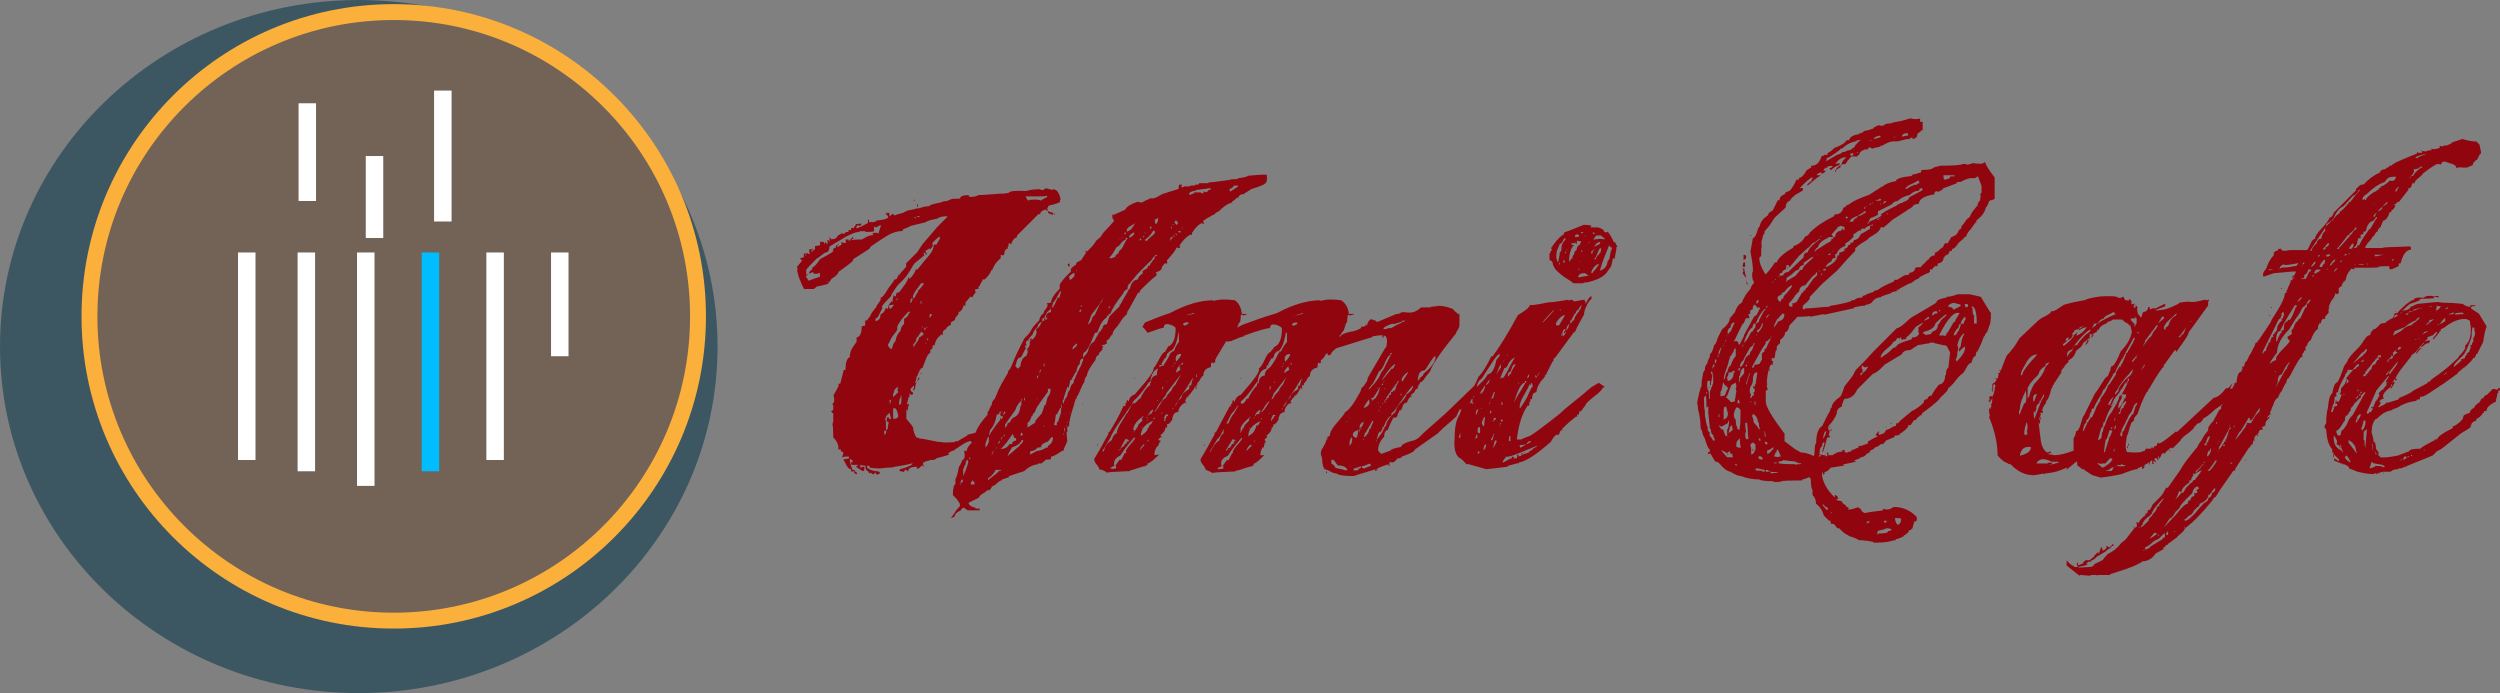 <?xml version="1.0" encoding="UTF-8"?>
<svg id="_レイヤー_2" data-name="レイヤー 2" xmlns="http://www.w3.org/2000/svg" viewBox="0 0 157.34 43.62">
  <rect x="0" y="0" width="157.34" height="43.62" fill="#808080" stroke="none"/>
  <defs>
    <style>
      .cls-1 {
        fill: #00bdff;
      }

      .cls-2 {
        fill: #fff;
      }

      .cls-3 {
        fill: #91050f;
      }

      .cls-4 {
        fill: #3d5762;
      }

      .cls-5 {
        fill: #736357;
        stroke: #fbb03b;
        stroke-miterlimit: 10;
      }
    </style>
  </defs>
  <g id="_レイヤー_1-2" data-name="レイヤー 1">
    <g>
      <g>
        <path class="cls-3" d="m79.77,11.31h-.05v.16h-.05c0,.11-.31.25-.92.43l-.49.32c-.18,0-.29.07-.32.22h-.11c-.04.07-.09.13-.16.16-.07.04-.13.09-.16.16-.22.04-.49.22-.81.54l-.22.11v.05l-.32.16v.05h-.11c-.07.07-.18.14-.32.22v.11s.05.02.05.05v.05s-.09-.05-.16-.05c-.18.07-.38.27-.59.59,0,.07-.02.13-.05.16-.04,0-.05-.02-.05-.05-.25.14-.49.38-.7.7l.05.11c-.07.07-.14.07-.22,0-.04.14-.25.43-.65.86.04,0,.05.02.05.05v.11h-.16c-.07.07-.11.13-.11.16h-.05c0,.22-.13.34-.38.38,0,.07.02.13.05.16l-.05.05v.05c-.07,0-.41.31-1.02.92v.11h-.11l-.59,1.08c-.07.07-.11.16-.11.27-.07.07-.14.14-.22.22-.07.07-.14.18-.22.32-.04,0-.05.04-.05.11h-.05s-.02.07-.05.11l-.05.05c-.18.18-.27.34-.27.49h-.05v.05h-.05c-.04.14-.13.25-.27.32v.22h-.11v.05c-.14,0-.22.02-.22.05.04,0,.07.02.11.05v.05h-.05v.16l-.22.22v.11c-.11,0-.18.11-.22.32-.36.47-.54.81-.54,1.02-.07,0-.13.13-.16.38-.07.07-.15.23-.24.46-.09.23-.17.39-.24.46v.11h-.05l-.11.32v.05c-.22.65-.32,1.1-.32,1.35-.04.04-.07.05-.11.05v.32l-.05.05.05.54-.22.49v.11h-.11c-.29.22-.52.34-.7.38v.16c-.22,0-.34.02-.38.05v.05s-.11.05-.22.16h-.22v.05c-.32.04-.61.18-.86.43l-.97.32v.05c.07,0-.07.05-.43.16v.05c-.07,0-.18.06-.32.19-.14.13-.25.19-.32.19v.05l-.16.22s-.07-.05-.11-.05c0,.04-.09.11-.27.22-.18.11-.27.2-.27.27l-.65.32c0,.14.14.25.43.32v.05h.27v.11h-.7c-.07,0-.16-.05-.27-.16-.11,0-.18.05-.22.16-.25.11-.38.23-.38.38l-.22.11v-.05c.07-.07.14-.17.22-.3.07-.13.18-.26.32-.4v-.16l-.22-.32-.22-.22c0-.4.05-.63.16-.7v-.32c.07-.07.14-.32.22-.76.07-.07.14-.22.22-.43.14-.04.18-.23.11-.59.07,0,.13.02.16.05,0-.18.11-.36.32-.54-.04-.04-.05-.07-.05-.11-.14,0-.33.08-.57.24-.23.16-.39.26-.46.3v.05c-.14,0-.29.07-.43.22.25,0,.02.09-.7.27l-.16.11h-.22s-.09.04-.38.11v.05h-.11l.05.27h-.05v-.11c-.07.04-.16.11-.27.22h-.11v-.11c-.36,0-.54.09-.54.27h-.05l-.11-.11c-.07.07-.11.13-.11.16l-.27-.05v-.11c.54-.14.81-.27.81-.38-.14.04-.31.07-.49.11-.18.04-.4.07-.65.11-.07.04-.18.05-.32.05s-.32.02-.54.05h-.24c-.13,0-.28-.02-.46-.05,0-.11-.05-.14-.16-.11v.11c.11.11.27.18.49.22.14,0,.23.02.27.05l.05.05c0,.07-.07.11-.22.11-.04-.04-.05-.07-.05-.11h-.05s-.05.07-.05.11c-.07,0-.14-.04-.22-.11l-.11.05v-.11c-.14-.04-.22-.16-.22-.38-.14,0-.25-.02-.32-.05v.16h.11v-.05c.07,0,.13.02.16.05,0,.11-.02.18-.05.22-.04.04-.2-.05-.49-.27l.16-.11h-.43s-.05-.09-.05-.16h.11v-.11l-.16-.11c-.04.14.02.38.16.7h.11c.04.11.09.16.16.16v.11s-.09-.05-.16-.05v-.11c-.07-.04-.13-.04-.16,0-.04,0-.05-.05-.05-.16-.11,0-.21-.09-.3-.27-.09-.18-.15-.29-.19-.32.04-.04.09-.05.16-.05s.14-.02.22-.05c0-.04-.02-.07-.05-.11-.18,0-.31.02-.38.05,0,.04-.02.05-.05.05,0,.04,0,.03.03-.03.02-.05.04-.17.08-.35-.07,0-.13-.02-.16-.05v-.11h-.16v-.22c-.04-.18-.14-.36-.32-.54,0-.5-.02-.77-.05-.81,0-.07.02-.13.05-.16v-.54c-.11-.07-.14-.13-.11-.16l.11-.05v-.32h-.05v-.05c.07-.07.11-.16.11-.27,0-.14-.02-.23-.05-.27l.32-.59v-.16h.11l.22-.86h.11c0-.47.09-.74.27-.81,0-.25.08-.49.24-.7s.22-.32.19-.32v-.22c.22-.04.32-.27.32-.7l.22-.05v-.32h.11l.11-.16.05-.05c.04-.07.08-.15.13-.24.05-.09.15-.22.3-.4,0-.04.05-.13.16-.27.11-.14.14-.25.11-.32.11,0,.27-.2.49-.59l.32-.43.05-.05c-.11,0-.05-.04.16-.11l.11-.27s.02.07.05.11v-.11l.43-.49v-.22l.7-.7.32-.49.97-1.13.59-.59v-.05c-.29,0-.5.05-.65.16-.4.07-.63.14-.7.22l-.92.22s-.2.11-.49.22c-.04.04-.05.07-.05.11-.32,0-.65.1-.97.3-.32.2-.67.42-1.02.67l-.11.16-.92.59s-.05.02-.05.05h-.05v.05c.11,0-.2.25-.92.76,0,.11-.14.25-.43.43l-.22.32c-.4.11-.63.16-.7.16-.11.11-.18.16-.22.16h-.59c-.04-.07-.07-.14-.11-.22-.04-.07-.07-.16-.11-.27-.04-.07-.07-.16-.11-.27-.04-.11-.07-.25-.11-.43l.05-.05s-.05-.09-.05-.16l.32-.38-.11-.11v-.05s.11-.05.22-.05v-.22s.07-.05.11-.05v.22s.05-.11.05-.22h.11v.05h.11s-.05-.13-.05-.27c.14-.04.23-.05.27-.05v.05h-.11v.16l.16-.16h.05v-.22l.32-.05v-.22h.22s.02.07.05.11v.05c.04-.11.07-.16.11-.16v.11h.11c0-.11-.02-.18-.05-.22h.11c0,.07.02.11.05.11v-.32s0,.05.11.16c.18,0,.3-.05.38-.16v-.05c.25-.14.36-.22.32-.22v.11s.09-.05.16-.05v-.05s.11-.05.22-.05v-.11h.16v-.11s.07-.02.11-.05c0,.04.02.05.05.05l.16-.27c.18,0,.29-.02.32-.05v.11c-.07.07-.14.07-.22,0l-.11.16.05.05.27-.11.43-.22v-.22h.05c0,.07.02.13.05.16h.27s.09-.05.16-.05v-.05c.47-.04.72-.11.76-.22l-.11-.16h-.05v-.11h.05v.05s.05-.05.16-.05c0,.11.02.18.05.22l.16-.16c.07.07.13.11.16.11.04-.04.2-.09.49-.16l.32-.16h.05s.12-.02.24-.05c.13-.04.21-.05.24-.05v-.05h.05v.05l.38-.11s.16-.05.38-.05c0-.07.22-.14.65-.22.04,0,.09-.02.16-.05.07-.04.14-.05.22-.05s.18-.04.32-.11c.04-.04.23-.05.59-.05,0-.14.18-.22.54-.22,0,.04.02.07.05.11h.11c.22,0,.36-.04.43-.11.18,0,.46-.02.84-.05.38-.04.66-.05.84-.05l.27-.05c.04-.11.4-.14,1.08-.11.22-.07.5-.11.86-.11.04.04.11.05.22.05.07-.07.14-.11.22-.11-.04,0,.09.04.38.11v-.05c.25,0,.41.22.49.65-.04.04-.05.09-.05.16-.07.04-.16.07-.27.11-.11.04-.25.07-.43.11l-.11.22c-.29.07-.43.18-.43.32h-.11l-1.35,1.35v.11h-.05c-.14.07-.25.22-.32.43h-.05v-.05h-.11v.16l-.05.05v.11c-.14.04-.22.16-.22.38-.07.07-.14.07-.22,0v.22l-.22.22c-.11.11-.22.29-.32.54h-.05c-.07.22-.22.41-.43.59h-.11s-.05.02-.05.05h.05s-.11.13-.22.38h-.05v.16c-.11,0-.18.02-.22.05,0,.07.02.13.05.16-.07.07-.14.18-.22.32-.04,0-.07-.02-.11-.05l-.32.38v.22s-.07-.05-.11-.05c-.07.25-.18.4-.32.43v.11l-.22.27v.11l-.27.16v.16c-.14.04-.25.13-.32.27-.18.07-.23.2-.16.38-.04-.04-.07-.05-.11-.05-.25.18-.4.41-.43.7l-.11-.05c0,.18-.05.29-.16.32v.16l-.11.11c-.07.07-.13.19-.19.35s-.12.33-.19.51c-.04,0-.07.02-.11.05v.05h-.05s-.03.1-.08.19-.08.17-.08.24h-.05c-.07.43-.13.58-.16.43h.16c0-.07,0-.08-.03-.03-.02.05-.05.17-.08.35.04,0,0,.05-.11.16v-.11l.05-.05v-.27c.07,0,0,.11-.22.32,0,.11.05.18.16.22v.11s-.07.02-.11.05l-.11-.11v.22h-.05l-.11.43v.05s.07-.02.11-.05v.16l-.05.05v.27s-.05-.07-.05-.11h-.05v.59l.32.38s.02.07.05.11h.05c0,.22.07.45.22.7h.16v.05c.14,0,.38.04.7.11.32.07.56.11.7.11.11.04.4.04.86,0v-.05h.16c.07-.04.16-.09.27-.16.11-.07.23-.14.38-.22-.07,0-.08,0-.03-.03.05-.02.17-.04.35-.08l.16-.05c.14-.36.4-.74.76-1.13v-.16s.08-.07.13-.22c.05-.14.1-.22.13-.22,0-.14.05-.27.16-.38,0,.07.09-.13.27-.59l.22-.43c.04-.07.09-.16.16-.27.07-.11.14-.23.22-.38v-.11c.07,0,.17-.17.3-.51.13-.34.37-.85.73-1.54.07-.07.14-.14.22-.22.07-.07.14-.18.22-.32.04-.11.2-.3.49-.59.04-.22.13-.36.27-.43,0-.07.04-.16.13-.27.09-.11.13-.2.13-.27l-.05-.11c.14,0,.23-.02.27-.05,0-.22.18-.5.54-.86v-.22c0-.11.23-.4.7-.86v-.16s.07-.13.32-.27c0-.11.07-.18.22-.22,0-.04.02-.05.05-.05h.05l.32-.49s-.05-.07-.05-.11h.05l.05.05c.07-.07.16-.16.27-.27s.22-.25.32-.43l.27-.22c.07-.14.19-.3.35-.46.16-.16.33-.35.51-.57-.11-.11-.14-.23-.11-.38h.11l.7-.32c.07-.18.32-.34.76-.49l.27.05c.25-.14.41-.22.49-.22v-.05h.27c.14-.04.32-.13.54-.27l1.02-.32c0-.14.02-.23.05-.27h.16c0,.07-.02.13-.05.16h.16v-.05h.38l.05-.05h.27v-.05c.14,0,.23-.02.27-.05v-.05h.59v-.05c.14,0,.59-.05,1.35-.16.04-.04.2-.05.49-.05v-.05c.36-.04.57-.09.65-.16.76-.07,1.15-.09,1.19-.05v.32Zm-24.38,2.86l-.27.16v-.05h-.11v.27c-.07.04-.25.05-.54.05v-.05h-.38v.05c-.14,0-.3.04-.46.11-.16.07-.28.13-.35.16l-1.08.65c0,.25-.09.38-.27.38-.11.07-.21.14-.3.22-.09.07-.17.13-.24.16-.4.4-.61.63-.65.7v.27l.11.05v.05s-.07-.05-.11-.05v.16l.05.05.11.16.27-.11c.36-.11.5-.16.43-.16v-.22c-.07,0-.13.02-.16.05h-.22l-.05-.11-.27.11c.04-.14.11-.23.22-.27v-.11c.18-.11.34-.29.49-.54.68-.36.95-.54.81-.54,0-.11.05-.16.16-.16,0-.07.02-.11.05-.11v-.05s.07-.05.11-.05c-.04.04-.05.09-.05.16l.27-.16v-.16c.07,0,.11.02.11.05h.16v-.22h.16s.05.07.05.11l.22-.27s.02.07.05.11c-.04,0-.07.02-.11.05v.05c.11-.04.32-.05.65-.05.29-.18.5-.27.65-.27h.05v-.05s-.02-.05-.05-.05c.04-.04.11-.05.22-.05.07,0,.13.02.16.05l.16-.49-.05-.05Zm-3.24,3.61l-.05-.05h-.05s.02.05.05.05h.05Zm.59-2.37v-.05h.05v.05h-.05Zm6.42-.54s-.2.11-.49.43c.07.11.04.23-.11.38h-.05v-.05l-.27.16.11.22h-.11v-.11h-.11c0,.07.02.13.05.16l-.65.54c-.29.5-.5.83-.65.97l-.38.38c-.29.4-.43.63-.43.7-.47.47-.65.7-.54.7v.05c-.18.36-.28.55-.3.57-.02.02-.06.05-.13.08v.16c.22-.04.32-.18.32-.43.14-.04.25-.16.32-.38.07,0,.13.02.16.05-.04-.14.04-.31.22-.49.04,0,.05.02.05.05,0-.04.02-.05.05-.05l-.05-.05c.07-.36.11-.45.11-.27h.11c0-.11.02-.18.05-.22h.11l.11-.11.27-.38c.07-.07.16-.23.27-.49l.05.11c.22-.22.34-.41.38-.59h.11s.11-.13.22-.27c.11-.14.27-.34.49-.59.22-.25.32-.49.32-.7h.16l.22-.38v-.16Zm-3.07,11.49s-.04-.09-.11-.38c-.25.22-.32.4-.22.54v.59h-.11v.27l.11-.11c0-.18.04-.27.11-.27,0-.18.02-.29.05-.32v-.11s-.07-.02-.11-.05v-.22s.07-.05.11-.05c0,.04.02.07.05.11h.11Zm1.19-6.69v-.05h-.11c-.18.18-.32.34-.43.49-.11.14-.2.29-.27.43v.22c-.07.11-.14.21-.22.3-.07.09-.13.17-.16.24l-.22.43.16.22h.11c.04-.22.11-.38.22-.49.04-.25.14-.47.32-.65,0-.14.07-.29.22-.43v-.32c.14-.04.25-.16.32-.38h.05Zm-1.02-.49c-.22,0-.32.04-.32.11,0,.04.04.09.11.16l.22-.27Zm-.27,5.99v.22h.05c0-.11.02-.18.05-.22h-.11Zm.54-.49s-.05-.11-.05-.22h.05v-.11c-.18.07-.27.2-.27.38h-.05v.27l.32-.32Zm0,1.56c0-.18-.05-.36-.16-.54h-.16v.65h.22v-.05l.11-.05Zm0-7.5c-.11.07-.16.13-.16.16h.05s.02-.06.05-.08c.04-.02.05-.04.05-.08Zm.16,6.15v.11c-.07.07-.11.23-.11.49.04-.04.07-.05.11-.05.04-.11.05-.29.05-.54h-.05Zm.65-6.1s-.05.13-.05.27h.05l.05-.11s.05-.09.05-.16h-.11Zm.05,2.21s-.05.02-.05.05l.05-.05Zm.59-3.18l-.16.22c-.32.4-.43.65-.32.76.07-.07.14-.2.22-.38h.05v-.11c.22-.22.34-.38.38-.49h-.16Zm-.43-5.18h-.05s.02-.07.05-.11v.11Zm.59,8.41l-.11-.16h-.05c-.07.07-.14.18-.22.32h-.05c-.07.29-.14.43-.22.43v.22l.32-.49.05-.16h.05l.22-.16Zm-.59-7.39s.02.07.05.11c0-.04.02-.07.05-.11h-.11Zm.22-.65h-.05v-.16h.05v.16Zm.11.65v-.05h-.16v.05h.16Zm0,10.14l-.16.22c.04-.14.07-.23.11-.27l.05.05Zm.11-4.69v-.16h-.05v.16h.05Zm0,4.42h-.05v-.05h.05v.05Zm.05-2.97v.11s.02-.07.05-.11h-.05Zm.22.16c0-.07-.02-.11-.05-.11-.04.04-.05.07-.05.11l.05.05s.02-.05.05-.05Zm.05.92s-.05-.07-.05-.11v.11h.05Zm.05-1.02v-.05h-.05v.05h.05Zm.05.76v-.05s-.02-.05-.05-.05v.16l.05-.05Zm.22-1.51v-.11h-.11c0,.14-.02.23-.05.27l.16-.16Zm1.83,10.63v-.05h-.05v.05h.05Zm.16-.22s-.05-.07-.05-.11c-.07,0-.11.09-.11.27l.16-.16Zm.32-1.29s-.07-.05-.11-.05v.11h-.05v.16c-.07.07-.11.16-.11.27h-.05v.49l.16-.38.11-.32s.05-.13.05-.27Zm.05-.22v.11h.11l-.11-.11Zm.38,1.67l-.16-.22s-.04.09-.11.16v.11h.22v-.05h.05Zm.65-2.54v.27c.14-.14.22-.3.22-.49,0-.11-.02-.18-.05-.22l-.16.43Zm.97,1.67h-.32c-.14.25-.31.43-.49.54v.11c.43-.32.67-.52.7-.59h.11v-.05Zm.11-3.4s-.07.02-.11.05c-.07-.18-.04-.29.11-.32h-.05c-.07,0-.13.02-.16.05v.11c-.07,0-.13.02-.16.05-.07.43-.22.76-.43.97,0,.11-.02.18-.05.22v.11c.11-.18.22-.34.32-.49s.23-.31.38-.49v-.11s.07.02.11.05c.04-.04.05-.11.05-.22Zm-.54,2.16s-.09.09-.16.27h.05s.02-.08.05-.13c.04-.05.05-.1.05-.13Zm.16-.11v-.05h-.05v.05h.05Zm.11-.38v.11c.07-.07.11-.14.11-.22l-.11.11Zm1.13-.27h-.11c-.07-.14-.11-.23-.11-.27l-.38.54-.38.43c.29-.04.47-.14.54-.32h.16c.04-.14.13-.22.27-.22v-.16Zm-.92-.05s-.05.09-.05.16c.07-.07.11-.13.11-.16h-.05Zm.22-1.51v-.11h-.05l-.11.22.16-.11Zm-.05,1.35s-.05.07-.05.11h.05s.02-.07.05-.11h-.05Zm1.13-2.27h-.05v.11c-.22.22-.34.41-.38.59l-.65.92v.22c.11-.11.16-.22.16-.32h.11l.16-.27h.05v-.05c.29-.07.45-.32.49-.76h.05v-.27s.02-.05.05-.05v-.11Zm.05,2.7v-.11s-.07.02-.11.05c-.07.18-.27.32-.59.43-.18.29-.27.47-.27.54l.76-.65s.02-.07.05-.11h.05l.11-.16Zm2.48-9.49c-.07,0-.13.02-.16.05-.18.36-.32.59-.43.7-.04.25-.16.45-.38.59,0,.04-.03.09-.08.16-.05.07-.08.14-.08.22h-.11s-.05.11-.05.22c-.18.07-.27.18-.27.32-.18.18-.29.34-.32.49-.18.18-.27.31-.27.38-.14,0-.18.11-.11.32h-.11s.05.11.05.22l-.05.05c-.11.25-.2.41-.27.49h-.11l-.11.16-.11.38.16.16.16-.16c.04-.36.16-.58.38-.65.04-.14.07-.23.11-.27h-.05v-.22h.05v-.05h.05c0-.07.02-.13.05-.16v-.22s.07-.02.11-.05h-.11s0-.09.11-.16v.11c.14-.04.25-.18.32-.43,0-.11-.02-.18-.05-.22.18-.11.29-.23.32-.38.04-.04.05-.07.05-.11h.05v-.05h.11v-.16h.05l.05.11s.07-.02.11-.16c-.04,0-.07.02-.11.05,0-.25.11-.38.32-.38v-.27s.09-.05.16-.05v-.11h.05l.22-.49h.11c.11-.47.16-.61.16-.43Zm-2.59,8.9s-.05.11-.05.22c.07,0,.13-.02.16-.05l-.11-.16Zm.22-2v-.16h-.05v.16h.05Zm1.4-12.89c-.07.04-.2.05-.38.05h-.97c.07.18.14.27.22.27v-.05c.43-.04.67-.02.7.05.25-.14.4-.22.43-.22v-.11Zm.05,12.19v.16l-.43.59-.22.32c-.11.18-.16.31-.16.38h-.05v.05h-.05s-.05.09-.05.16h-.05c-.07.22-.14.36-.22.43h-.05v.32l.49-.32v-.11l.43-.49v-.11h.05c0-.07,0-.13.03-.16.02-.04.03-.07.03-.11s.02-.07.05-.11h.05c.11-.43.16-.61.16-.54.11-.11.16-.27.16-.49h-.16Zm-1.24,4.1s-.05.02-.05.05v-.05h.05Zm1.46-1.08l-.22.27c-.22.07-.36.16-.43.27l.05.11s-.05-.02-.05-.05c-.04.04-.11.05-.22.05-.11.14-.25.22-.43.22-.04.04-.05.11-.05.22l.43-.22c.25-.04.45-.11.59-.22h.11v-.11c.22-.11.32-.29.32-.54h-.11Zm-.81-3.88h-.05l-.05.05v.16l.11-.22Zm-.05,1.46h-.05v.05l.05-.05Zm.16-1.83c-.04.07-.05.16-.05.27,0,.04-.02.05-.05.05h.05c0-.07,0-.12.03-.13.02-.02.03-.05.03-.08s.02-.07.05-.11h-.05Zm.27-.22v-.16h-.05v.16h.05Zm-.05,3.72v.11s.02-.07.05-.11h-.05Zm.27-13.54s-.07.02-.11.05v-.22l.11.16Zm.32.27h-.16v-.05c-.07,0-.13-.02-.16-.05v-.11l.32.11v.11Zm.11.05s-.05-.07-.05-.11h.05v.11Zm.43,12.08v-.22s-.05.13-.05.27h-.05c-.07.18-.13.27-.16.27v.11c-.07,0-.11.02-.11.05l-.05.38s-.05.13-.05.27h.16v-.16l.11-.11v-.05l.16-.49v-.27l.05-.05Zm1.35-3.07c-.14,0-.22.13-.22.38h-.05c-.11.18-.16.34-.16.49h-.05l-.27.49h-.05c-.11.5-.16.65-.16.43h-.05c0,.07-.04.2-.11.38-.07.18-.11.32-.11.43h-.05v.22h.05c.04-.18.11-.32.22-.43.04-.25.09-.38.16-.38.07-.29.14-.43.22-.43.04-.07.05-.16.05-.27h.05c.04-.14.07-.23.11-.27.07-.18.14-.33.22-.46.07-.13.13-.26.16-.4.04-.04.05-.09.05-.16Zm-1.19,4.75l-.05-.05v.11l.05-.05Zm.05-.38h-.05c0,.14.02.23.05.27v-.27Zm.11-.11v-.05h-.05v.05h.05Zm.05-.22v-.05h-.05v.05h.05Zm.11-9.82h-.05s-.05-.09-.05-.16c.04,0,.07-.02.11-.05v.22Zm.32.59v-.22l-.32.22v.22h.11l.22-.22Zm-.27,8.63l-.05-.05v.05h.05Zm.43-4.26v-.11h-.05l-.22.22v.16l.27-.27Zm0-4.69v-.05s-.05.02-.05.05h.05Zm.27,2.54v-.11s-.07.02-.11.05v.11l.11-.05Zm0-.38l-.05.05.05.05s.02-.05.05-.05l-.05-.05Zm4.8-3.18c-.11,0-.21.07-.3.22-.09.14-.15.22-.19.22-.18.18-.38.38-.59.59-.22.22-.43.47-.65.76l-.11.11s-.05.13-.05.27c-.14.04-.23.13-.27.27-.43.54-.7.97-.81,1.29h-.11v.11h-.11v.11c-.22.11-.41.41-.59.92-.04.04-.09.05-.16.05-.32.83-.56,1.24-.7,1.24-.04.07-.05.18-.05.32.18-.18.29-.32.32-.43.04-.25.16-.45.38-.59.25-.47.38-.68.38-.65h.05l.05-.16h.05c0-.18.09-.27.27-.27l.16-.49.65-.65v-.11h.05c.04-.07.09-.17.16-.3.07-.13.16-.28.27-.46l.11-.22h.05c.07-.36.23-.56.49-.59.04-.14.14-.27.32-.38v-.16l.27-.16.05-.05v-.11h.11s.05-.09.05-.16h.05v-.05h.05c0-.07.05-.14.16-.22v-.16c.07,0,.13-.02.16-.05v-.05Zm-3.4,2.7c-.11.22-.36.58-.76,1.08-.22.65-.32.86-.32.65.22-.07.34-.23.38-.49l.16-.16.32-.7.11-.11.11-.27Zm.43.54s-.07.02-.11.05v.11c.07-.07.11-.13.11-.16Zm1.13-4.26s-.09-.05-.16-.05v.11c-.11.04-.22.13-.32.27-.11.14-.2.22-.27.22-.07.14-.14.27-.22.38-.07.11-.14.2-.22.27.04.04.07.05.11.05.22-.07.31-.11.27-.11v-.05l.16-.16h.05v-.11l.22-.22.05-.11c.22-.43.32-.59.32-.49Zm-.49.05h-.05v.05l.05-.05Zm.11-.16s-.05.04-.05.11c0-.04.02-.05.05-.05v-.05Zm.22-.16v-.11h-.05s-.05.07-.05.11h.11Zm.16-.43v.05h-.05s-.05.11-.05.22c.22-.07.34-.18.38-.32h.05c0-.07.04-.14.11-.22l-.43.27Zm.38.32c-.07,0-.18.07-.32.22v.11s.09-.05.16-.05v-.05c.11-.04.16-.11.16-.22Zm.43.49v-.11h-.05s-.05.07-.05.11h.11Zm.11-.27s.05.07.05.11c0-.04.02-.07.05-.11h-.11Zm.16-.16v-.05h-.05v.05h.05Zm.59,0v-.16h-.11c-.14.25-.31.43-.49.54v.11s.09-.05.16-.05v-.05l.43-.38Zm-.22-.43h-.05s-.05.09-.05.16c.04-.04.07-.05.11-.05v-.11Zm.22-.43c0,.14.02.23.05.27.11-.04.16-.16.16-.38l-.22.11Zm1.02,1.08s-.05.11-.05.22h.05v-.05c.07-.07.11-.13.11-.16h-.11Zm.05-.65h-.05c0,.07.02.13.05.16v-.16Zm.11-.11v-.05h-.05v.05h.05Zm.05.76v-.11h-.05v.11h.05Zm.22-.81c0-.14-.05-.22-.16-.22,0,.04-.02.07-.05.11l.11.16s.07-.05.11-.05Zm-.05.7l-.05-.11h-.05s.02.07.05.11h.05Zm.22-.16v-.11c-.07,0-.13.02-.16.05l.05.05h.11Zm.11-.32v.11s.02-.07.05-.11h-.05Zm1.78-2.48c-.25.04-.45.06-.59.08-.14.02-.23.03-.27.03l-.11.05c-.25.04-.38.11-.38.22l.05.05.27-.11v-.05h.43v.05h.16v-.11l.22.05c.04-.11.11-.16.22-.16v-.11Zm1.73-.11v-.05h-.27c-.04.11-.13.18-.27.22,0,.07.02.13.05.16l.49-.32Z"/>
        <path class="cls-3" d="m68.18,25.44l-.05.05v-.05h.05Zm24.81-1.08s-.05.11-.05.22l-.48.54c0,.11-.08.23-.24.38-.16.14-.24.25-.24.32h-.05c0-.18-.09-.05-.27.38-.14.14-.32.3-.51.46-.2.16-.42.37-.67.62l-1.46,1.03v.05c-.11.11-.38.23-.81.38v.05c-.18.07-.27.09-.27.05-.14.25-.31.32-.49.22v.27h-.05v-.11c-.29.07-.56.18-.81.32h.11v.05c-.07,0-.13.02-.16.05v-.11c-.07.04-.18.07-.32.11-.11.04-.25.08-.43.13s-.38.12-.59.19c-.61,0-.97-.05-1.08-.16-.11,0-.24-.04-.4-.13-.16-.09-.28-.13-.35-.13-.11-.14-.16-.38-.16-.7-.11-.22-.11-.41,0-.59.18-.29.27-.49.27-.59h.05c0-.07.02-.13.05-.16-.04,0-.07.02-.11.05,0-.04.07-.07.22-.11,0-.22.15-.49.46-.84.3-.34.48-.57.51-.67.04,0,.12-.06.24-.19s.24-.28.35-.46.21-.35.3-.51c.09-.16.13-.28.13-.35.07-.04.16-.13.27-.3s.14-.26.11-.3l1.13-1.94h.05c.11-.5.05-.76-.16-.76v.11h-.11s.05-.07.05-.11c-.04-.04-.25-.02-.65.05v.05s-.16.04-.38.11l-1.89.59s-.09.08-.16.13c-.07.05-.14.15-.22.3h-.16v-.11c-.07,0-.13.05-.16.13-.04.09-.09.15-.16.19v.05s-.07.02-.11.05v.16l-.05.05s-.07-.02-.11-.05c-.04.07-.05.16-.05.27,0,.04-.02.05-.05.05-.29.07-.43.25-.43.54-.07,0-.14.09-.22.27-.07.07-.11.13-.11.16h-.05v.16s-.07-.05-.11-.05v.27h-.05v-.16c-.25.47-.38.65-.38.54h-.05v.11h-.05v.05h-.05s-.03.08-.08.13-.08.1-.08.13h.05v.11h-.05v-.05c-.25.14-.38.36-.38.65v-.05c-.22,0-.34.16-.38.49l-.16.22h-.05v.05h-.11v.16h-.05v.05h-.05c0,.18-.11.34-.32.49,0,.04.02.07.05.11l-.16.11v.11h.05v.11h-.05c-.07.36-.11.43-.11.22h.05c-.14.14-.22.34-.22.59.14,0,.23-.02.27-.05-.29.32-.52.52-.7.59v.11h-.11v.05c-.11,0-.28.05-.51.13-.23.09-.4.13-.51.13v.05c-1.01.04-1.49.07-1.46.11-.07-.07-.22-.14-.43-.22,0-.07-.05-.17-.16-.3-.11-.13-.16-.24-.16-.35.18-.29.34-.57.49-.84.14-.27.29-.53.43-.78-.04,0-.05-.02-.05-.05.04,0,.07-.02.11-.05l.86-1.62h.11s-.02-.05-.05-.05c0-.04.02-.07.05-.11h.05c0-.11.02-.18.05-.22h.05v.05s.02.05.05.05c.07-.25.2-.39.38-.43.9-1.01,1.28-1.56,1.13-1.67.11-.04.23-.22.38-.54.14-.32.27-.49.38-.49,0-.04.04-.09.11-.16s.11-.13.11-.16c.32-.11.49-.5.49-1.19-.11-.11-.25-.18-.43-.22-.22-.04-.32.04-.32.22-.22,0-.77.16-1.67.49v.05c-.11,0-.23.04-.38.11-.14.07-.25.11-.32.11v.05c-.14,0-.23.02-.27.05-.04,0-.07-.02-.11-.05l-.65,1.08v.05s-.05.02-.05.05v.16s-.07.02-.11.05c-.04,0-.07-.02-.11-.05-.04.07-.05.16-.05.27,0,.04-.02.05-.05.05-.29.07-.43.25-.43.54-.07,0-.14.09-.22.27-.07.07-.11.13-.11.16h-.05v.16l-.05-.05v.27h-.05v-.16h-.05c0,.07-.05.17-.16.3-.11.13-.16.21-.16.24h-.05l-.05.11h-.05v.05h-.05s-.02.08-.05.13c-.04.05-.05.1-.05.13h.05v.11h-.05v-.05c-.29.18-.43.4-.43.65v-.05c-.22,0-.34.16-.38.49l-.16.22h-.05v.05h-.11v.22h-.11c0,.18-.11.34-.32.49l.11.11c-.07,0-.12.02-.13.05-.02.04-.05.05-.08.05v.11h.11v.11h-.05c-.11.29-.16.36-.16.22h.05c-.14.14-.22.34-.22.59.14,0,.25-.02.32-.05-.36.36-.61.56-.76.59v.11h-.11v.05c-.11,0-.28.05-.51.13-.23.09-.39.13-.46.13v.05c-1.01.04-1.49.07-1.46.11-.11-.11-.27-.18-.49-.22,0-.07-.05-.17-.16-.3-.11-.13-.16-.24-.16-.35.18-.29.34-.57.49-.84.14-.27.29-.53.43-.78l-.05-.05s.07-.02.11-.05c.11-.18.23-.4.38-.65.14-.25.31-.57.49-.97h.16l-.05-.05v-.11h.05s.05-.11.05-.22h.05v.05s.02.05.05.05c.07-.25.2-.39.38-.43.9-1.01,1.29-1.56,1.19-1.67.07-.04.19-.22.35-.54.16-.32.3-.49.4-.49,0-.04.03-.09.08-.16.05-.07.08-.13.08-.16.32-.11.49-.5.49-1.19-.11-.11-.25-.18-.43-.22-.22-.04-.32.04-.32.22-.11,0-.45.11-1.02.32l-.16-.22-.16-.16.16-.27c.18-.07.4-.16.67-.27.27-.11.57-.22.89-.32,1.01-.54,1.92-.81,2.75-.81v.05c.29-.11.74-.13,1.35-.05.25.18.4.47.43.86h.27l.05.05c-.11,0-.18.02-.22.05-.04-.04-.09-.05-.16-.05,0,.22-.02.38-.05.49h-.05s-.05.07-.05.11,0,.06-.03.08c-.02.02-.03.06-.03.13l.27-.16c.29-.11.61-.22.97-.35.36-.13.77-.26,1.24-.4,1.01-.54,1.92-.81,2.75-.81v.05c.29-.11.72-.13,1.29-.05.29.18.45.47.49.86h.27l.05.05c-.11,0-.18.02-.22.05l-.16-.05s-.05.2-.05.49h-.05l-.16.49c-.07.07-.14.18-.22.32h-.05v.11l.11-.11c.11-.11.38-.2.81-.27.36-.11.5-.2.43-.27.14,0,.23-.02.27-.05l.05-.11.05.11c.07-.29.18-.43.32-.43-.04,0,.05.04.27.11v.05h.11l1.03-.43s.07-.05.11-.05c.07,0,.16-.02.27-.05,0-.07.15-.09.46-.05.3.04.58-.07.84-.32h.59s.04-.05.11-.05c.14,0,.27-.02.38-.05.32,0,.65.07.97.22v.05l.32.27s.02-.05.05-.05v.76c0,.07-.04.16-.11.27-.07.11-.11.18-.11.22-.94,1.15-1.48,1.94-1.62,2.37l-.38.49v.05h-.05v.05h-.05v.05h-.05v.05h-.11c0,.07-.02.13-.05.16h-.05v.11s-.05.02-.05.05v.11h-.11l-.11.22s-.07.06-.11.08-.07.06-.11.13c.04,0,.05.02.05.05v.05l-.05-.05c-.14.14-.22.27-.22.38-.18,0-.29.13-.32.38h-.05v.11h-.11s-.05.09-.05.16h-.05c0,.18-.07.29-.22.32,0-.18-.14.07-.43.75-.14.04-.22.18-.22.43-.25.25-.38.54-.38.86.04.04.06.07.08.11.02.04.06.07.13.11l.59-.22c0-.07.22-.14.65-.22,0-.14.29-.29.86-.43.14-.07.25-.14.32-.22.07-.07.14-.14.22-.22l1.4-1.24,1.62-1.56.32-.32v.27l.16-.11Zm-23.89,3.67h-.05v-.11l.05.11Zm2.16-2.59s-.14.14-.32.43c-.25.36-.47.67-.65.94-.18.27-.32.53-.43.78l-.49.81h.11c.04-.29.2-.52.49-.7.07-.25.18-.4.32-.43,0-.18.09-.4.27-.67s.29-.46.32-.57h.05l.32-.59Zm.11,2.1c-.25.29-.45.53-.59.73-.14.2-.23.33-.27.4-.32.14-.45.36-.38.65-.18.07-.27.13-.27.16h.11v.05s.13-.05.27-.05v-.16h-.05l.27-.38h.11l.22-.43h.11l-.05-.11c.04-.11.14-.26.32-.46.18-.2.27-.33.27-.4h-.05Zm-.32.22v-.05h-.05v-.05c-.07,0-.13-.02-.16-.05l-.38.7h-.05v.05s.07-.05.11-.05v-.11c.18-.07.27-.16.27-.27h.11v-.11h.05v-.05h.11Zm.27-2.32v-.11h-.05v.11h.05Zm2.91-4.53h-.05c-.14.79-.34,1.19-.59,1.19,0,.04.02.05.05.05-.11,0-.18.07-.22.22-.04.14-.07.2-.11.16l-.22.38.05.05v.05s-.09-.05-.16-.05c0,.11-.02.18-.05.22-.29.07-.47.36-.54.86-.07,0-.11.02-.11.05-.25.4-.52.74-.81,1.03-.11.07-.16.14-.16.22.04.04.07.05.11.05l.32-.32h.05c0-.07.08-.22.24-.46.16-.23.28-.35.35-.35v-.16h.05c0-.29.13-.45.38-.49,0-.4.14-.59.43-.59v-.05c.22-.32.36-.57.43-.76h.05v-.05h.05v-.05h.11c.11-.29.22-.49.32-.59v-.59Zm-2.21,5.23c-.47.32-.7.63-.7.92h.11c-.07.07-.11.13-.11.16.22-.22.32-.38.32-.49l.27-.27s-.05-.07-.05-.11l.16-.22Zm-.65-2.32v-.05s.05.02.05.05h-.05Zm.11,3.18c0-.07.02-.11.05-.11l-.05.11Zm.54,1.02v-.05h-.05c-.14.14-.22.27-.22.38l.16-.22.11-.11Zm.59-1.56c-.54.22-.81.54-.81.97.29-.18.43-.34.43-.49h.05s.05-.11.05-.22l.05.11v-.11h.05l.16-.27Zm-.7.49v-.05h-.05v.05h.05Zm.32-.65v-.05s-.07.02-.11.05h.11Zm0,.11h-.05v.05h.05v-.05Zm.05,1.24l-.11.16s.07-.05.11-.05v-.11Zm.27-1.73v-.16c-.14.11-.25.25-.32.43l.16-.16h.11v-.05s-.02-.05-.05-.05h.11Zm.16.38h-.11v.11l.11-.11Zm1.62-2.75l-.92,1.19c0,.07-.05.15-.13.24-.09.09-.13.17-.13.24-.14.11-.27.29-.38.54-.07.07-.11.13-.11.16.07-.04.19-.19.35-.46.16-.27.28-.4.35-.4v-.05h.05c0-.07.06-.17.19-.3.13-.13.19-.22.19-.3.18-.18.25-.27.22-.27l.32-.59Zm-1.46,1.62h-.05v.05h.05v-.05Zm.27.86v-.05h-.05v.05h.05Zm0-1.67c0,.25.04.2.11-.16h.05c0,.07-.05.13-.16.16Zm.38,1.73h-.16l-.11.22h.05s-.05.11-.05.22c0-.04.02-.05.05-.05h.05v-.16h.05v-.11s.07-.02.11-.05v-.05Zm-.05-2.1s-.05.07-.05.11c0-.04.02-.05.05-.05v-.05Zm.38-.92v-.05h-.05v.05h.05Zm0,2.64s-.02-.05-.05-.05v.11l.05-.05Zm.11-2.8v-.11s-.05.07-.05.11h.05Zm-.05,2.7c.11-.11.18-.23.22-.38l-.22.38Zm.43-3.34c-.29,0-.4.16-.32.49.22-.22.32-.38.32-.49Zm.11.54c-.29.22-.43.43-.43.65.04-.04.07-.06.11-.08.04-.02.07-.05.11-.08l.05-.05c-.11-.22-.05-.32.16-.32v-.11Zm.65.92l-.4.65c-.09.14-.22.34-.4.59l-.16.27.22-.22c0-.18.16-.36.49-.54v-.22h.11c.11-.47.16-.65.16-.54Zm-.32-3.45c-.22,0-.32.05-.32.16l.11.05.22-.11v-.11Zm.38-.54v-.05c-.29.07-.45.13-.49.16l.49-.11Zm0,4.15h-.05v.05l.05-.05Zm.16-.16v-.22s-.05.11-.05.22h.05Zm.49,4.32h-.05s.02-.07.05-.11v.11Zm2.16-2.59s-.14.14-.32.43c-.07.04-.15.14-.24.32-.09.18-.18.36-.27.54-.09.18-.18.36-.27.54-.09.18-.17.29-.24.32l-.49.81h.05c.14-.32.32-.56.54-.7.07-.25.16-.4.27-.43,0-.43.11-.65.32-.65.11-.29.22-.49.32-.59.22-.36.32-.56.32-.59Zm.16,2.1c-.25.29-.45.53-.59.73-.14.2-.23.33-.27.4-.36.14-.49.36-.38.65-.18.07-.27.13-.27.16h.05v.05c.07-.04.18-.05.32-.05v-.16h-.05l.27-.38h.11l.22-.43h.05v-.11c.04-.11.14-.26.32-.46.18-.2.27-.33.27-.4h-.05Zm-.38.16h-.05v-.05c-.07,0-.11-.02-.11-.05l-.43.7v.05s.07-.05.11-.05v-.11l.16-.05.11-.22h.11v-.16h.11v-.05Zm1.02-1.56c-.5.4-.74.7-.7.92h.05c-.07.07-.09.13-.05.16.18-.29.27-.45.27-.49l.27-.27v-.11l.16-.22Zm2.21-5.23h-.05c-.14.79-.34,1.19-.59,1.19v.05c-.07,0-.13.07-.16.22-.04.14-.09.2-.16.16l-.22.38.05.05v.05s-.07-.05-.11-.05l-.05.22c-.32.07-.5.36-.54.86h-.05s-.05.02-.05.05c-.25.4-.52.74-.81,1.03-.11.07-.16.14-.16.22.04.04.07.05.11.05.11-.04.2-.14.27-.32h.11c0-.07.08-.22.24-.46.16-.23.26-.35.3-.35v-.16h.11c0-.29.13-.45.38-.49,0-.18.07-.32.22-.43.14-.11.2-.16.16-.16l.05-.05c.22-.32.36-.57.43-.76h.05v-.11h.11c.07-.14.13-.26.19-.35.05-.09.12-.17.19-.24v-.59Zm-2.91,2.91v-.05s.05.02.05.05h-.05Zm.22,3.08c-.07,0-.11.04-.11.11h.05s.02-.07.05-.11Zm.49,1.08h-.11c-.14.14-.22.27-.22.38l.32-.32v-.05Zm.59-1.51c-.54.22-.81.54-.81.97.29-.18.43-.34.43-.49h.05c0-.11.02-.18.05-.22l.05.11v-.11h.05l.16-.27Zm-.7.49v-.05h-.05v.05h.05Zm.32-.7c-.07,0-.11.02-.11.05h.05s.02-.05.05-.05Zm0,1.4s-.05.09-.05.16l.05-.05v-.11Zm.32-1.73v-.16c-.22.11-.32.25-.32.43l.11-.16h.16v-.05l-.05-.05h.11Zm.86-1.19c-.18.47-.27.63-.27.49-.11.04-.25.22-.43.54-.07.07-.11.13-.11.16.11-.04.24-.19.4-.46.16-.27.28-.4.35-.4v-.05h.05c0-.07.06-.17.19-.3.13-.13.19-.22.19-.3l.22-.27c.11-.29.22-.49.32-.59l-.92,1.19Zm-.81,1.56v.11s.05-.07.05-.11h-.05Zm.54-.27v-.05h-.05v.05h.05Zm0-1.67c0,.25.04.2.11-.16h.05l-.16.16Zm.38,1.78s-.05-.02-.05-.05h-.11l-.11.22v.16h.05v-.11h.05v-.05h.05v-.11s.07-.02.11-.05Zm-.05-2.1s-.02-.05-.05-.05v.11s.02-.05.05-.05Zm.49-.97v-.05h-.05v.05h.05Zm0,2.64l-.05-.05v.11l.05-.05Zm0-.11c.14-.07.23-.2.27-.38l-.27.38Zm.05.65h-.05l.05-.05v.05Zm.05-3.34s-.02-.07-.05-.11v.11h.05Zm.49-.11c-.32.29-.49.5-.49.65.25-.14.36-.22.32-.22-.11-.22-.05-.32.16-.32v-.11Zm-.11-.54c-.29,0-.4.16-.32.49.22-.22.32-.38.32-.49Zm.76,1.46c-.18.29-.32.5-.4.65-.09.14-.23.34-.4.59l-.16.27.16-.22h.05c0-.18.16-.36.49-.54v-.22h.11c.11-.47.16-.65.16-.54Zm-.32-3.34v-.11c-.22,0-.32.05-.32.16.04.04.07.05.11.05l.22-.11Zm-.22-.49h-.05v.05l.05-.05Zm.59-.16v-.05c-.29.07-.45.13-.49.16l.49-.11Zm0,4.15h-.05v.05l.05-.05Zm.16-.38s-.05.11-.05.22c0-.11.02-.18.05-.22Zm1.35,6.26h-.05v-.11h.05v.11Zm1.29-.22c-.11-.18-.31-.27-.59-.27-.04,0-.1-.07-.19-.22-.09-.14-.17-.18-.24-.11v.22c.11.04.2.13.27.27.36.07.57.13.65.16.04-.04.07-.05.11-.05Zm0-3.02s-.02-.05-.05-.05v.05h.05Zm.11-.27v.05s.02-.05.05-.05h-.05Zm.16,1.24s-.05.04-.05.11h-.05v.05c-.04.07-.05.2-.05.38.14-.11.2-.29.16-.54Zm-.05,1.83v-.05l-.05.05h.05Zm.43-2.27c-.22.07-.32.16-.32.27s.07.18.22.22c.07-.07.11-.23.11-.49Zm.21,2.27l-.48.16v.11c.18,0,.29-.02.32-.05v-.05s.05,0,.05-.03c0-.02.02-.03.05-.03h.05v-.11Zm-.16.11l-.05.05v-.05h.05Zm.05-2.48l-.05.05c0,.11.02.18.05.22v-.27Zm.27-.43c-.18.07-.27.2-.27.38h.05c.11-.04.18-.16.22-.38Zm-.11.43h-.11v.05h.05l.05-.05Zm.54,2.21c-.07,0-.16.03-.27.08s-.2.08-.27.08v.11c.07,0,.11.02.11.05.22-.11.36-.16.43-.16v-.16Zm-.38-1.56h-.11l.05.05.05-.05Zm.27-2.48c-.22.29-.32.47-.32.54.32-.11.43-.29.32-.54Zm.22,1.35l-.43.75h-.05v.16h-.05v.11c.11-.04.18-.11.22-.22h.05c0-.07,0-.12.03-.13.02-.02.03-.04.03-.08s.02-.07.05-.11h.05c0-.07.03-.15.08-.24s.08-.17.08-.24h-.05Zm1.24-4.21v-.05h-.11v.11c-.11.04-.23.21-.35.51-.13.31-.24.48-.35.51l-.38.75s-.14.14-.32.43c.04-.04.07-.06.11-.08.04-.02.07-.06.11-.13.32-.32.52-.61.59-.86l.16-.22.49-.97h.05Zm-.7,2l-.49.76h-.11v.11s.05-.02.05-.05v.11h.05v-.05s.07-.05.11-.05v-.05h.05l.16-.27.16-.49Zm-.27,3.4s-.05.07-.05.11c.04,0,.05-.02.05-.05v-.05Zm2.32-3.45c-.18.18-.37.41-.57.7-.2.29-.42.61-.67.97h-.05v.05h-.05v.05h-.05v.16c-.18.07-.34.31-.49.7h-.05v.05h-.05v.05h.05c-.07.07-.11.14-.11.22-.07,0-.11-.02-.11-.05v.11h-.05c-.04.14-.06.24-.08.3-.02.05-.03.1-.03.13.14-.18.24-.31.3-.4.05-.09.1-.17.13-.24v-.05h.05v-.11h.05v-.05h.05c0-.22.18-.5.54-.86h.05c0-.07.02-.13.05-.16,0-.11.11-.27.32-.49.22-.22.32-.38.32-.49.29-.18.43-.38.43-.59Zm-2.21.22v-.05h-.05v.05h.05Zm.05.92l-.05-.05v.05h.05Zm.05.43h-.05v.05h-.05v.05l.11-.11Zm.05-.16s-.05-.07-.05-.11v.11h.05Zm.92-2.7c-.07-.04-.23.1-.46.4-.23.31-.37.51-.4.62l.49-.59c.07-.07.11-.13.11-.16h.11v-.05h.05v-.11h.05s.02-.07.05-.11Zm-.76,1.29s-.05-.07-.05-.11c-.04.04-.05.07-.05.11h.11Zm-.05,1.13v.11s.02-.07.05-.11h-.05Zm1.24-5.18v.05l-.49.16c-.07-.04-.21,0-.4.08-.2.09-.3.17-.3.24h.16c.18-.07.29-.09.32-.05.29-.18.47-.27.54-.27v-.05h.11v-.05c.14-.04.23-.07.27-.11h-.22Zm-1.13,3.78s-.05.04-.05.11c.04,0,.05-.04.05-.11Zm0,.49v.05s.07-.05.11-.05h-.11Zm.81-.43v.11h-.05l-.65.92.05.05c-.14.04-.18.13-.11.27,0-.04.02-.05.05-.05-.04-.04-.05-.07-.05-.11l.16-.11-.05-.05h.11c0-.14.05-.22.16-.22v-.16h.11v-.11l.11.05s.02-.05.05-.05l-.05-.05s.04-.05.11-.05c-.04-.04-.05-.09-.05-.16l.05.05c0-.07.03-.14.08-.22.05-.07.08-.13.08-.16l-.11.05Zm.27.86v-.11h-.05v.11h.05Zm.43-1.46c-.11.04-.22.13-.32.27-.11.14-.13.25-.05.32l.38-.59Zm1.62-.97c-.14.18-.26.35-.35.51-.09.16-.17.28-.24.35-.29,0-.43.23-.43.7l.05-.11h.05c0-.07.04-.13.13-.19s.13-.12.13-.19c.5-.4.76-.76.76-1.08h-.11Z"/>
        <path class="cls-3" d="m100.97,24.36h-.05v.05h-.05s-.05.11-.16.22-.23.22-.38.32c-.14.11-.27.22-.38.32-.11.11-.16.18-.16.22l-.32.43v-.05h-.05s-.05.11-.05.22h-.11v.16s-.05-.02-.05-.05c-.14.11-.29.23-.43.35-.14.13-.31.28-.49.46l.11.11s-.09-.05-.16-.05l-.16.32c-.11-.11-.27.04-.49.43-.9.79-1.56,1.22-2,1.29v.05h-.11l-.59.16v.05l-.38.05-.97.11-1.13-.32h-.16v-.05l-.27-.27c-.36-.14-.5-.59-.43-1.35,0-.68.11-1.17.32-1.46,0-.04.05-.17.16-.4.11-.23.16-.37.16-.4,0,.25.11.13.32-.38l.54-1.19c.25-.25.52-.68.81-1.29h.05v.05c.5-.68,1.04-1.56,1.62-2.64.5-.29.75-.5.75-.65.04.04.25.02.65-.05.32-.07.55-.11.67-.11s.49-.05,1.11-.16v.05l.22-.05c.07.07.13.11.16.11s.13-.02.27-.05c.14-.04.27-.05.38-.05v.11h.05v.16c.14-.32.27-.49.38-.49,0,.11-.02.18-.05.22h-.05c-.25.36-.38.68-.38.97-.04,0-.07.05-.11.16-.29.5-.43.79-.43.86h-.05v.05h-.05l-1.19,1.62h-.05s-.05.11-.05.22h-.05l-.43.86h-.05v.11h-.05v.05c-.29.29-.45.59-.49.92-.18,0-.27.14-.27.43h-.11v.16h-.05c0,.14-.02.23-.05.27l-.05-.05c-.36.5-.59,1.22-.7,2.16h.27c.07-.04.15-.07.24-.11.09-.04.19-.07.3-.11.22-.11.84-.57,1.89-1.4.18-.18.44-.4.78-.67.34-.27.75-.6,1.21-1,.29-.18.45-.27.49-.27l.38.27Zm-9.06,2.86l-.11.32h.11v-.32Zm.81-1.78v-.11h-.05v-.22h-.05l-.11.27c.07,0,.13-.02.16-.05v.11h.05Zm.05-.54s-.05.05-.05.16c0-.04.02-.05.05-.05v-.11Zm.11.75s-.05.02-.05.05l.05-.05Zm.11,1.89c0-.11-.02-.18-.05-.22l-.11.32c.07-.07.13-.11.16-.11Zm.05-1.78c-.11,0-.16.11-.16.32h.05l.11-.32Zm1.35-3.45c-.07-.07-.25.13-.54.59l-.59.92c-.18.11-.29.29-.32.54.14-.14.28-.28.4-.4s.22-.26.3-.4c.25-.04.43-.34.54-.92.14-.14.22-.25.22-.32Zm-1.29,6.2v-.11h-.05c-.07.07-.07.13,0,.16l.05-.05Zm.05-1.24v-.38h-.11c-.04.07-.05.18-.05.32l.11.05h.05Zm.27-2.97s-.05.11-.13.22c-.09.11-.13.2-.13.27.14-.04.25-.2.32-.49h-.05Zm-.16,1.35l-.05.05s.05.02.05.05v-.11Zm.16.59c-.11.18-.16.31-.16.38s.04.14.11.22c.04-.04.05-.09.05-.16,0-.14.02-.29.05-.43h-.05Zm.11,1.73c-.11,0-.16.13-.16.38.11-.11.16-.23.16-.38Zm-.05-3.72c.18-.07.27-.2.27-.38l-.27.38Zm.54.43c-.22.54-.32.79-.32.75h.05c.04-.25.11-.38.22-.38,0,.04.04-.09.11-.38h-.05Zm-.16,1.13c-.11.11-.13.18-.05.22.04-.04.05-.11.05-.22Zm-.05-2s-.04.05,0,.05v-.05Zm.22,3.51h-.05v.16h-.05l-.11.22h.11l.11-.38Zm.43-4.15v-.22h-.05v.11h-.05c-.14.47-.31.81-.49,1.02l.49-.81.05-.05v-.05h.05Zm-.32,3.24v-.11h-.11s-.05.11-.05.22h-.05v.05l.16-.16h.05Zm0,1.29c-.07.07-.11.14-.11.22s-.02.13-.05.16l-.05.11c.11-.07.2-.22.27-.43l-.05-.05Zm.27-1.08l-.05.27c.07-.22.11-.31.11-.27h-.05Zm.97-4.15c-.14.07-.24.14-.3.22-.05.07-.1.13-.13.16-.07.22-.16.32-.27.32l-.27.65h.05l.05-.05h.05c0,.11.13-.07.38-.54l.05-.11c.25-.47.38-.68.38-.65Zm-.81,2.86h-.11s.05.09.05.16h.05v-.16Zm0,1.08h-.11v.11h.11v-.11Zm.05,1.62l-.05-.05v.05h.05Zm.97.49c-.43.18-.7.25-.81.22l-.22.32.05.05.49-.27.05.05v-.16s.09.05.16.05c-.04.04-.05.07-.05.11.04-.04.11-.05.22-.05v-.22h.11v.05h-.05v.05c.11,0,.18-.02.22-.05v-.16h.05v.11c.32-.11.47-.16.43-.16v-.05h.05v-.05h.11v-.05h.05v-.05c.14-.07.25-.14.32-.22l-1.19.49Zm-.86-5.88v-.05c-.07.07-.11.13-.11.16.04,0,.05-.04.05-.11h.05Zm.16-.27v-.05h-.05v.05h.05Zm.49.54c-.11,0-.19.09-.24.27-.05.18-.12.27-.19.27-.04.04-.05.13-.05.27.07-.07.11-.13.11-.16h.05v-.05h.05v-.11c.18-.29.27-.45.27-.49Zm-.32,4.85v-.32h-.05c-.04.07-.05.18-.05.32h.11Zm1.02-3.78h-.11v.11c-.22,0-.45.43-.7,1.29.07-.18.18-.38.32-.59l.49-.81Zm-.49.16v-.05h-.05v.05h.05Zm.86.22v-.16l-.05-.05v-.05h-.05v.11h-.11c0,.07-.11.29-.32.65-.22.36-.31.65-.27.86.29-.4.49-.74.59-1.02l.16-.32h.05Zm-.38,3.61s-.18.02-.43.05c0,.07.02.13.05.16l.38-.22Zm-.11.54h-.05v-.05h.05v.05Zm.38-.7v-.05c-.14,0-.23.07-.27.22l.27-.16Zm-.11-4.26c-.07.07-.11.16-.11.27l.11-.11v-.16Zm.7-.16c-.11.11-.18.22-.22.32-.04-.04-.05-.07-.05-.11-.04.04-.05.07-.05.11h.05v.11l.27-.43Zm.86-3.88c-.5.5-.74.77-.7.81l.7-.76v-.05Zm3.94-3.94c0,.07,0,.16-.03.27-.02.11-.05.25-.08.43h-.11l-.11.49-.27.38c-.18.25-.54.45-1.08.59-.11.04-.22.05-.32.05-.04,0-.07.02-.11.05h-.59c-.07-.07-.22-.17-.43-.3-.22-.13-.45-.31-.7-.57l-.16-.27c0-.18-.07-.29-.22-.32v-.38l.16-.32h-.05v-.11h.05s.02-.07.05-.11c.29-.4.52-.63.7-.7v-.11l.7-.27.54-.22c.22,0,.38.02.49.05-.04.04-.05.07-.05.11h.43c.07,0,.2.05.38.16,0,.11.07.16.22.16,0-.14.13.02.38.49,0,.07.05.13.16.16,0,.07.04.14.11.22l-.05.05Zm-3.24,4.26c-.11,0-.24.09-.4.27-.16.18-.21.31-.13.38h.16l.38-.65Zm.05-4.8c-.07-.07-.14,0-.22.22-.07.07-.13.11-.16.11-.07.22-.13.34-.16.38-.04.11-.05.27-.05.49.04.18.07.27.11.27l.11-.54-.05-.05h.05c.07-.07.11-.18.11-.32v-.05c0-.14.09-.3.27-.49Zm-.38,1.62v-.11h-.05v.11h.05Zm.05,2.91v-.11s-.05.07-.05.11h.05Zm.27,1.4h-.05c0-.07.04-.14.11-.22-.11-.07-.18.02-.22.27h-.05v.11h.11v.05c.14-.14.2-.25.16-.32l-.05.11Zm-.11.11h-.05v-.05h.05v.05Zm.11-4.53c0-.11-.02-.16-.05-.16h-.05c0,.07.02.13.05.16h.05Zm.11-.76c-.07.07-.11.13-.11.16h.05s.05-.09.05-.16Zm.05-.05v-.05s-.05.02-.05.05h.05Zm.16,4.64s-.07.05-.11.05l.05.05c-.11,0-.16.13-.16.38l.05-.11v-.05h.05l.11-.32Zm.7-5.07v-.11c-.11,0-.18-.02-.22-.05-.04.04-.05.11-.05.22h-.05c0-.07-.02-.11-.05-.11v.05h-.22v.11h.16c-.22.22-.32.58-.32,1.08l.16-.22h.05c0-.11.02-.18.05-.22h.05c0-.14.05-.25.16-.32.04-.22.11-.32.22-.32v-.11h.05Zm.05,3.88c-.11.11-.18.22-.22.32-.07,0-.13.07-.16.22h-.05c-.14.25-.22.4-.22.43h-.05c-.04.11-.04.18,0,.22l.16-.22s.05.02.05.05c0-.14.08-.31.24-.51.16-.2.24-.37.24-.51Zm-.38-4.42s-.05.09-.05.16c.25,0,.32-.05.22-.16h-.16Zm.22,2.16h-.05v.11s.02-.05.05-.05v-.05Zm.59.43l-.22-.16c-.29,0-.43.09-.43.27l.65-.11Zm-.54-.92h-.05v.05l.05-.05Zm.22-1.83h-.16s.02.07.05.11l.11-.11Zm-.05,1.24s-.05-.07-.05-.11l-.05.05v.05h.11Zm.16-.97v-.05s-.05.02-.05.05h.05Zm.27.43v-.05h-.05v.05h.05Zm.32.38s-.11.05-.22.16c0,.07.02.13.05.16l.05-.11v-.11s.07-.02.11-.05v-.05Zm.27.92c-.22.07-.38.25-.49.54l.05.05h.05v-.05c.18-.18.3-.34.38-.49v-.05Zm-.27-1.89v-.05l-.11-.05v.11h.11Zm.38.11h-.27c-.07.07-.11.12-.11.13s-.02.05-.05.08l-.05.05.43-.05c.14,0,.23.02.27.05,0-.04.02-.05.05-.05l-.27-.22Zm0,.43c-.14-.04-.27.04-.38.22v.05l.32-.16s.02-.07.05-.11Zm.05.38h-.11l-.11.22-.16.38h-.05v.11h.05v-.05h.05v-.11h.05v-.11h.11v-.11h.05s.05-.02.05-.05.02-.09.05-.16v-.11Zm.65.11v-.16c-.11-.04-.16-.09-.16-.16-.07.18-.16.4-.27.67-.11.27-.22.59-.32.94.29-.07.45-.27.49-.59l.05-.05v-.05h.05l.11-.59h.05Z"/>
        <path class="cls-3" d="m125.35,12.6h-.11v.05h-.05c-.07.22-.14.36-.22.43-.04.25-.23.52-.59.81v.11h-.05l-.16.22v.05h-.05s-.05.07-.05.11c-.18.18-.29.34-.32.49h-.05v.05h-.05s-.08.12-.24.24c-.16.13-.24.22-.24.3h-.05c-.04.11-.13.18-.27.22v.11h-.11l-.05.05s-.05.07-.05.11v.05c-.07,0-.16.05-.27.16v.05h-.05c0,.22-.13.34-.38.38v.16h-.16l-.16.16v.05h-.16v.16h-.05v.05s-.09.02-.16.05c-.07.04-.14.07-.22.11-.07.04-.14.07-.22.11v.05h-.05v.05c-.07,0-.18.05-.32.16-.14.11-.25.16-.32.16l-.59.32v.05h-.16v.05c.07,0,.08,0,.03.03-.05.02-.17.05-.35.08v.05l-.65.22v.05c-.25,0-.45.11-.59.32-.07.07-.2.13-.38.16-.04,0-.05.02-.05.05-.18,0-.41.04-.7.11v.05l-1.73.38s-.11.04-.22,0l-.81.16v-.05s-.31.05-.81.05c-.04.07-.2.25-.49.54-.04.25-.13.4-.27.43,0,.18-.11.34-.32.49v.22h-.05v.05h-.05l-.11.16v.22h-.05s-.05.13-.05.27c0,.11-.04.2-.11.27v-.05h-.11v.16s.07.05.11.05c-.04.04-.05.11-.05.22h-.05v-.05c-.11.04-.2.27-.27.7-.07.5-.07.77,0,.81v.11s-.07.02-.11.05v.7c0,.29.38.94,1.13,1.94l.05.05v.49l.65.49.38.22c.22,0,.49.07.81.22.04-.07.05-.17.05-.3s.02-.28.05-.46c.04,0,.05-.02.05-.05,0-.57.13-.93.38-1.08l.38-.76c.07-.07.13-.2.16-.38h.05c0-.22.18-.45.54-.7.07-.07.16-.29.27-.65.14-.18.28-.35.4-.51.13-.16.22-.33.3-.51l.59-.59.54-.59,1.46-1.46c.14,0,.41-.2.81-.59.14-.11.36-.24.65-.4.29-.16.63-.37,1.03-.62,0-.14.22-.25.65-.32v-.05c.18,0,.41-.05.7-.16h.75l.7.16.59.97s.05.02.05.05c0,.47-.04.74-.11.81-.07.29-.16.47-.27.54v.11h-.05c-.04.07-.07.16-.11.27-.04.11-.09.23-.16.38l-.05.11-.11.22h-.05c-.04.11-.05.2-.05.27-.11,0-.2.14-.27.43-.11,0-.22.11-.32.32-.11.22-.21.35-.3.4-.09.05-.26.24-.51.57l-.27.27h-.05c0,.11-.09.24-.27.4-.18.16-.29.28-.32.35-.11.11-.25.23-.43.38-.18.14-.4.31-.65.49v.11c-.07,0-.13.02-.16.05v.05h-.05l-.11.11v.05h-.05v.05h-.11c-.07.07-.14.18-.22.32h-.16v.11c-.07.07-.14.14-.22.22s-.18.14-.32.22v.05c-.07.04-.16.05-.27.05-.04,0-.05.02-.05.05v.05l-.54.22s-.03.07-.08.11c-.05.04-.08.07-.08.11h-.16c-.11.11-.23.18-.38.22-.07.11-.16.16-.27.16v.05l-.05.05v.05c-.07,0-.18.07-.32.22-.04.04-.07.05-.11.05s-.06,0-.08.03c-.02.02-.06.03-.13.03v.05l-.32.11v.05c.14,0,.15.02.03.05-.13.04-.37.09-.73.16v.05c.22,0-.05.05-.81.16-.11.18-.29.29-.54.32,0,.5.27,1.02.81,1.56v-.16c.11,0,.18.07.22.22l-.11.05v.05c.18.04.3.06.35.08.05.02.04.03-.03.03.04.04.07.07.11.11.04.04.09.07.16.11,0,.04.02.07.05.11h.11v.16c.11,0,.32-.05.65-.16v.05l.11.05c.07.18.18.27.32.27.11-.04.47-.09,1.08-.16,0-.04.02-.07.05-.11.04.04.13.05.27.05.07,0,.2-.05.38-.16.54,0,1.01.2,1.4.59.04.04.05.13.05.27h-.05v.05h-.11c-.11.4-.16.56-.16.49,0-.04-.02-.04-.05,0v.05h-.11c0,.11-.13.23-.38.38v.05h-.05s-.14.09-.43.16v.05c-.07,0-.2.03-.38.08-.18.05-.52.08-1.02.08v-.05c-.18-.04-.34-.06-.49-.08-.14-.02-.29-.03-.43-.03-.07-.07-.29-.16-.65-.27v-.05c-.11,0-.31-.14-.59-.43h-.11l-.22-.27h-.16s-.05-.09-.05-.16c0-.04-.02-.05-.05-.05h-.05l-.32-.32c-.07-.29-.23-.54-.49-.75,0-.22-.07-.4-.22-.54v-.32c-.07-.07-.11-.3-.11-.7l-.11-.11s-.14.09-.43.16v.05c-.75,0-1.19.02-1.29.05-.04.04-.2.05-.49.05l-.05-.05c-.5,0-.79-.04-.86-.11-.4,0-.79-.07-1.19-.22-.14,0-.36-.09-.65-.27-.22-.04-.45-.22-.7-.54l-.16-.11c0,.14-.13-.02-.38-.49-.07,0-.13.02-.16.05v-.11s.07-.05.11-.05v-.16c-.07,0-.18-.23-.32-.7-.07-.11-.12-.21-.13-.3-.02-.09-.04-.17-.08-.24-.04-.04-.05-.11-.05-.22,0-.29-.05-.65-.16-1.08,0-.18-.02-.29-.05-.32,0-.14.07-.49.22-1.02,0-.04.02-.05.05-.05,0-.32.02-.5.05-.54.04-.32.09-.49.16-.49,0-.22.05-.36.16-.43,0-.11.05-.25.16-.43v-.16c.11-.07.2-.27.27-.59.07,0,.14-.14.22-.43l.27-.54c.32-.25.49-.49.49-.7l.32-.38c.11-.32.25-.52.43-.59.14-.36.32-.65.54-.86.04-.14.11-.27.22-.38v-.16h-.05c-.07-.32-.07-.52,0-.59,0-.29-.05-.7-.16-1.24l.16-.86c.11,0,.22-.2.32-.59l.11-.16c.04-.25.2-.47.49-.65.04-.14.14-.25.32-.32l.32-.65h.11c0-.18.11-.3.32-.38.04-.04.05-.07.05-.11l.27-.11c.14-.14.29-.38.43-.7h.16v-.11c.14,0,.3-.16.49-.49l.27-.16v-.11c.32,0,.54-.2.65-.59.04-.04.09-.05.16-.05v-.05h.22v-.11c.11-.04.25-.14.43-.32.47-.18.72-.34.76-.49h.16c.07-.22.29-.34.65-.38v-.05c.11,0,.22-.05.32-.16.11,0,.3-.05.59-.16v-.05l.32-.16c.07.07.2.07.38,0v-.05s.16-.05.38-.05l.11-.05c.4-.07.68-.13.86-.19.18-.05.25-.08.22-.08.32.07.54.07.65,0v.22h.16v.54h-.11v.05l-.22.16c0,.22-.11.32-.32.32v-.11l-.27.16v-.05l-.65.16h-.27c-.18,0-.41.09-.7.27h-.11v.05s0,0-.08.03c-.09.02-.23.05-.4.08v.05l-.22-.11-.16.16c-.07-.04-.13-.04-.16,0-.22.07-.32.18-.32.32-.04,0-.07.02-.11.05v.05h-.38l-.16.16v.05h-.05c-.14.25-.22.34-.22.27-.18,0-.27.07-.27.22h-.05l-.22.16v.11h-.05v-.11h.05c0-.11.11-.22.32-.32l.11-.27.22-.22c-.29,0-.52.14-.7.43.11-.04.2-.05.27-.05v.11c-.18.04-.36.14-.54.32l-.11-.11c.14-.04.22-.09.22-.16-.18,0-.29.02-.32.05v.05c-.14,0-.23.07-.27.22.07,0,.13-.02.16-.05-.04.14-.14.22-.32.22,0-.04.02-.07.05-.11-.18.07-.27.13-.27.16h-.05l.05.05h.22l-.32.22v.05h-.11v.05l-.38.32h-.05c0-.07.09-.16.27-.27,0-.07.04-.14.11-.22h-.11l-.22.16c-.25.22-.43.4-.54.54.04-.04.11-.05.22-.05v.16l-.54.32v.05h-.05s-.07.07-.11.11c-.04.04-.07.09-.11.16-.18.07-.27.22-.27.43l-.7.65-.32.49-.32.38v.16h-.05s-.04.09-.11.38c-.04.14-.04.27,0,.38-.04.04-.05.25-.05.65h-.05l-.05.05c-.04.25.09.61.38,1.08.18-.18.38-.43.59-.76h.11c.11-.29.45-.59,1.03-.92,0-.04.02-.07.05-.11.36-.14.59-.34.7-.59.14-.04.25-.13.32-.27.36-.36.86-.7,1.51-1.02,0-.04.02-.07.05-.11.29,0,.47-.14.54-.43.07,0,.14-.05.22-.16.07,0,.14-.04.22-.11.18-.14.57-.32,1.19-.54l.76-.49.11-.05c.14-.14.41-.25.81-.32,0-.14.32-.25.97-.32l.11-.11h.11c.22-.07.34-.11.38-.11,0-.07.02-.13.05-.16.43,0,.68-.05.76-.16l.43-.11c.86,0,1.33-.04,1.4-.11h.16s.09.05.16.05c-.04,0,.09-.04.38-.11.04.04.2.05.49.05l.22-.11c0,.14.2.47.59.97v1.35Zm-17.42,15.1s-.02-.08-.05-.13c-.04-.05-.05-.12-.05-.19-.11-.04-.16-.16-.16-.38h-.05l-.11-1.03v-.38c-.07,0-.11.04-.11.11,0-.5-.02-.77-.05-.81-.07.07-.11.13-.11.16,0,.47.02.72.05.75,0,.32.02.5.05.54.04.32.09.52.16.59-.04.04-.05.07-.05.11h.05c0,.07.02.13.05.16h.05v.22c.11.11.18.22.22.32.04,0,.07-.02.11-.05Zm-.49-2.91v-.11h-.05v.11h.05Zm.38-.7v-.49s-.05-.09-.05-.16c0-.04-.02-.05-.05-.05s-.05.02-.05.05c.04.11.07.16.11.16-.04.18-.06.32-.08.4-.02.09-.03.17-.03.24h-.05v-.27h-.16c-.04.32-.02.52.05.59.04.11.05.29.05.54h.05v-.43l.22-.59Zm-.27.32v-.16c0,.07.02.13.05.16h-.05Zm.38-1.46h-.11s-.05.13-.05.27l.16-.27Zm0-.32v.22h.05s.05-.11.05-.22h-.11Zm.22-.16v-.11h-.05v.11h.05Zm.22-.65c-.14.14-.22.31-.22.49h.05l.16-.49Zm-.16,4.42v-.16h-.05v.16h.05Zm.59.22s-.05.09-.05.16c-.07.04-.13.07-.19.11s-.12.07-.19.11c-.07,0-.11,0-.11-.03s-.02-.03-.05-.03-.05-.02-.05-.05c.04.11.11.22.22.32l.05-.05.16.43h.11v-.43h.05c.07-.32.09-.5.05-.54Zm-.16-1.83l.11-.16c0-.07-.05-.13-.13-.19-.09-.05-.13-.12-.13-.19h-.05c-.04.18-.06.32-.08.4-.02.09-.03.12-.03.08l-.05.11v.27s.13-.05.27-.05l.11-.27Zm.43,4.15s-.05-.11-.05-.22h-.11l-.05-.16s-.09.04-.16.11c-.04,0-.09-.03-.16-.08-.07-.05-.14-.08-.22-.08l.38.43h.38Zm-.43-7.39h-.05c-.04.18-.09.31-.16.38h.05v-.11h.05v-.16h.05l.05-.11Zm.59.54h-.05s-.05.07-.05.11c-.07.18-.16.32-.27.43v.16h-.05c0,.11-.05.31-.16.59-.11.29-.16.5-.16.65h.05l.11-.43h.05c.07-.29.14-.43.22-.43.11-.32.22-.52.32-.59v-.49Zm-.7,3.67s-.05.11-.05.22v.59c.18-.07.27-.2.27-.38l-.11-.43h-.11Zm.16-4.48h-.05v.05l.05-.05Zm.59,3.56c0-.11-.02-.18-.05-.22.07-.07.07-.2,0-.38l-.27.16-.27.7h-.05v.11h.05l.27.27s.11-.05.22-.05c0-.14.02-.23.05-.27,0-.18.02-.29.05-.32Zm-.11-1.24v-.11c-.07,0-.14.04-.22.11h-.16c0,.14-.04.25-.11.32.04.04.05.11.05.22.25-.04.38-.22.38-.54h.05Zm-.38,5.12s-.05.07-.05.11c0-.04-.02-.07-.05-.11h.11Zm.38-8.25c-.14-.04-.23.07-.27.32-.14.04-.2.18-.16.43l.11-.16h.05l.27-.59Zm-.38,7.17h-.05v.05l.05-.05Zm.27-.43s-.05-.13-.05-.27h-.05l-.05.05s-.05.07-.05.11,0,.08-.03.13c-.02.05-.03.12-.03.19l.27-.22Zm1.73-7.66h-.05v-.05c-.07,0-.11.02-.11.05-.11-.14-.18-.22-.22-.22v.05h-.05c-.04.07-.05.14-.05.22,0,.04-.02.05-.05.05l-.11.05v.22h-.11c0,.07.02.13.05.16v.11h-.22c-.07.22-.13.32-.16.32v.05h-.05c-.32.65-.49.99-.49,1.02h-.05v.05h.22v.05h.05c0,.07.02.13.05.16h.05l.27-.54v-.05l.65-1.19h.05l.11-.11.22-.43Zm-1.24,6.47c-.04-.14-.13-.22-.27-.22-.11.18-.16.34-.16.49,0,.11.04.2.11.27l.05.43h.05v.16s.07.02.11.05h.05v-.16c.04-.07.05-.41.05-1.03Zm-.22,3.4s-.05-.02-.05-.05h-.11l.11.11.05-.05Zm.22-1.08c-.04-.25-.05-.42-.05-.51s0-.12,0-.08c-.14.11-.22.22-.22.32v.22c.07,0,.13.02.16.05h.11Zm-.05-2.81s-.05-.09-.05-.16c0-.04-.02-.05-.05-.05-.04.04-.05.11-.05.22h.16Zm0-2.05v-.16s-.07.02-.11.05c0,.04.02.07.05.11h.05Zm.27.16v-.32c-.14,0-.23.16-.27.49h-.05v.38h.05v-.22l.27-.32Zm.65-1.78v-.11h-.05c-.04.14-.11.23-.22.27-.29.5-.43.77-.43.81-.14.11-.22.25-.22.43.14-.04.25-.2.32-.49.04-.11.14-.22.32-.32v-.11c.14-.14.22-.31.22-.49h.05Zm-.59-4.91h-.16l.05-.27h.11v.27Zm0,.65l-.05-.11s-.07-.05-.11-.16c.07-.07.07-.16,0-.27h.11c0,.07,0,.14.03.22.02.07.05.18.08.32h-.05Zm-.16,4.26v.16s.05-.09.05-.16h-.05Zm.22-5.5c0,.07-.05.13-.16.16v-.32c.07,0,.13.02.16.05v.11Zm1.24,3.29s-.02-.05-.05-.05c-.22.18-.41.49-.59.92h-.11s-.07.13-.11.27c-.14.04-.32.36-.54.97l.22-.22.27-.49h.05l.22-.32v-.22h.11v-.05s.07-.02.11-.05v-.11s.1-.15.19-.35c.09-.2.17-.3.24-.3Zm-1.19,3.56v-.11h-.05s-.02.07-.05.11h.11Zm.11,4.53c-.04-.11-.05-.24-.05-.4s-.02-.35-.05-.57h-.11c0,.29.02.45.05.49,0,.07-.02.13-.05.16v.22s.05.09.05.16h.11v-.05h.05Zm-.11-9.87h-.05s.02-.05.05-.05v.05Zm.11.22h-.05v-.05s-.07-.02-.11-.05v-.05h.05l.11.16Zm.05,5.56l-.22.7h.05c.04-.14.07-.28.11-.4.04-.13.07-.22.11-.3h-.05Zm-.05-.65s-.02-.05-.05-.05v.05h.05Zm.54.59c-.18,0-.27.16-.27.49,0,.14-.05.29-.16.43-.07.22-.05.38.05.49-.04.04-.05.11-.05.22.04-.04.07-.05.11-.05v-.11h.11v-.16h-.05l.11-.11c0-.14-.04-.22-.11-.22v-.11s.07.02.11.05v-.16h.05l.11-.75Zm-.38-8.58h-.05v-.05h.05v.05Zm0,10.46v-.05h-.05v.05h.05Zm.27,3.02v-.38h-.05s-.02-.05-.05-.05v-.05c-.07,0-.14.04-.22.11,0,.11.02.18.05.22v.43c.14-.04.22-.13.22-.27h.05Zm.27-1.29c0-.11-.02-.18-.05-.22v-.22h-.05c-.04-.29-.14-.47-.32-.54-.07.07-.07.16,0,.27l.05.27c.18.18.29.32.32.43h.05Zm.7-5.77s-.08.04-.13.11c-.05.07-.12.11-.19.11,0,.07,0,.13-.03.16-.02.04-.05.09-.11.16-.05.07-.13.21-.24.4-.11.2-.27.5-.49.89l.05.05h.05v-.05l.05-.05v-.05s.02-.05.05-.05c.11,0,.2-.02.27-.05l.16-.27v-.38l.11-.11h.05v-.16s.07-.05.11-.05c.04-.11.07-.2.11-.27.04-.07.07-.14.11-.22.04-.04.05-.09.05-.16Zm-1.08,7.07h-.11v-.05h.11v.05Zm.11-2.86v-.22h-.05v.22h.05Zm.59,4.21v-.11c-.29-.07-.47-.11-.54-.11-.04.04-.05.07-.05.11.04.04.18.05.43.05v.05h.16Zm-.49-10.79s-.05.11-.05.22c.11-.04.16-.11.16-.22h-.11Zm0,2.21v-.05h-.05v.05h.05Zm.32-.76c-.07.25-.18.4-.32.43,0,.07.02.13.05.16.22-.22.32-.41.32-.59h-.05Zm-.27,7.07s-.04.05,0,.05v-.05Zm.16.32v-.11s-.07-.05-.11-.05v.05s.05.07.05.11h.05Zm.11,1.19c.07-.07.04-.14-.11-.22h-.11v.16l.16.05h.05Zm.22-1.62s-.02-.05-.05-.05v-.11h-.05c.04.07.05.2.05.38.04-.04.05-.11.05-.22Zm.11.65v-.11s-.09-.05-.16-.05c0,.07.02.13.05.16h.11Zm.05-8.68v-.05s-.09.04-.16.11c.04,0,.05.02.05.05.04-.04.05-.07.05-.11h.05Zm-.05,4.85c0,.07-.02.13-.05.16l-.05-.16h.11Zm.11,5.56s-.05-.07-.05-.11h-.16v.11h.22Zm.05-9.93s-.11.05-.22.16v.11l.22-.27Zm-.22,4.32v-.27c0,.11.02.18.05.22l-.05.05Zm.43,4.21v-.16c-.11.11-.23.18-.38.22v.22c.14-.04.25-.13.32-.27h.05Zm-.22-4.96h-.05v-.27l.05.27Zm.54,6.42c-.07-.04-.23-.05-.49-.05v-.05h-.05v.05h.05s.02.07.05.11c.04-.04.18-.05.43-.05Zm-.43-8.52v-.05h-.05v.05h.05Zm.11-3.45v-.05h-.05v.05h.05Zm.7,2s-.07-.05-.11-.05c-.18.18-.27.29-.27.32h-.05c-.14.25-.22.43-.22.54h.05v-.05c.07-.07.14-.18.22-.32.25-.04.38-.18.38-.43Zm-.22,8.95c-.18-.47-.27-.56-.27-.27h-.05l-.11.27c.11,0,.18.02.22.05.04-.04.11-.05.22-.05Zm-.27.43v-.05h-.16v.05h.16Zm-.05-11.54v-.05h-.05v.05h.05Zm1.03.32c-.18.07-.34.22-.49.43-.04.04-.09.05-.16.05v.11c-.18.07-.27.14-.27.22s.04.14.11.22h.11v-.11h.05v-.05s.07-.02.11-.05v-.11c.36-.36.54-.59.54-.7Zm1.78-2.91c-.07,0-.15.05-.24.13-.09.09-.17.13-.24.13-.18.22-.29.32-.32.32l-.54.49-.59.7h-.05v-.11h-.16c0,.14-.02.23-.05.27-.14.04-.22.11-.22.22h-.11s-.05.09-.05.16h-.05v.11s.05-.07.05-.11h.22c.04-.14.14-.22.32-.22l.97-.92c0-.22.09-.32.27-.32,0-.18.27-.47.81-.86Zm-1.24,14.13c-.07,0-.13,0-.16-.03-.04-.02-.07-.03-.11-.03s-.05-.02-.05-.05c-.36-.04-.59-.06-.7-.08-.11-.02-.13-.03-.05-.03-.07.07-.18.11-.32.11v.11c.25.04.47.05.65.05h.38v.05c.07-.04.2-.05.38-.05v-.05Zm.81-13c-.07,0-.19.06-.35.19-.16.13-.26.19-.3.19.04.04.05.07.05.11-.22.07-.32.18-.32.32-.11,0-.23.07-.38.22s-.27.23-.38.27l-.05.27h.05v-.05l.54-.32.32-.38h.11c0-.11.11-.25.32-.43.22-.18.34-.3.38-.38Zm-1.56.65s-.07.02-.11.05l.05.05s.02-.07.05-.11Zm1.78.49v-.16h-.05s-.05.07-.05.11c-.11.07-.22.17-.32.3-.11.13-.22.26-.32.4-.25.04-.38.16-.38.38l-.27.27c-.07.14-.2.31-.38.49v.16l.11.05h.11v-.22h.16v-.05h.05c0,.07.13-.13.38-.59.04-.04.07-.05.11-.05v-.11h.11v-.05s.05-.07.05-.11h.05l.38-.54.27-.27Zm10.3-5.12s.02-.05.05-.05v-.43l-.22-.59h-.05c-.07.07-.14.11-.22.11-.22-.04-.49.04-.81.22-.14,0-.23.02-.27.05v.05l-.86.32v.05l-.27.16c-.18-.07-.27-.02-.27.16-.65.11-.97.31-.97.59-.25.04-.38.09-.38.16-.07.07-.14.13-.22.16-.07.04-.13.07-.16.11l-.92.59s-.13.13-.3.27c-.16.14-.26.22-.3.22-.04-.04-.07-.05-.11-.05-.04.18-.18.34-.43.49-.25.14-.4.25-.43.32-.32.18-.58.36-.76.54v.16c-.14.14-.31.32-.49.51-.18.2-.4.44-.65.73l-.97.86-.76.81c.07.07-.07.25-.43.54v.22h.11l.05-.05c.18,0,.43-.02.76-.05.32-.04.57-.05.75-.05v-.05c.68-.11,1.15-.22,1.4-.32v-.05h.16c.11-.11.27-.16.49-.16.04-.11.13-.16.27-.16v-.05l.49-.16v-.05s.11-.05.22-.05c.14-.11.3-.21.49-.3.18-.09.36-.17.54-.24,0-.04.02-.07.05-.11h.16l.43-.27s.14-.05.32-.05v-.11c.25-.04.38-.14.38-.32.07-.04.2-.05.38-.05v-.05l.11-.11s.14-.11.32-.32h.05c.04-.14.16-.23.38-.27v-.16c.07,0,.16-.05.27-.16s.18-.16.22-.16c.11-.22.16-.3.16-.27h.16l.22-.38c.29-.11.43-.23.43-.38h.05v-.05l.05-.05v-.05h.11v-.16c.14-.14.25-.29.32-.43h.05v-.05s.07-.05.11-.05v-.05h.05c.07-.22.2-.41.38-.59v-.05s.07-.05.11-.05v-.11l.11-.22h.05c0-.14.02-.23.05-.27l-.05-.11Zm-8.58,2.32v-.22c-.29-.07-.36-.11-.22-.11l-.05.05s-.07.05-.11.05l-.43.49.11.16h-.32v.05c-.36.14-.58.34-.65.59-.07.04-.12.07-.13.11-.02.04-.05.07-.08.11v.05h.05v-.05l.59-.38.27-.16c.11-.04.16-.11.16-.22h.11v-.11h.11c.04-.25.16-.38.38-.38v-.05h.05v-.05s.05-.02.05-.05c.04.04.05.07.05.11h.05Zm-1.67,1.56c-.04-.07-.05-.09-.05-.05s.02.05.05.05Zm.11,1.02v-.05h-.05v.05h.05Zm.05,11.49c-.07.07-.11.13-.11.16h.05c.07,0,.09-.05.05-.16Zm7.93-6.8c-.07-.04-.14-.05-.22-.05s-.13-.02-.16-.05c-.07,0-.13,0-.19-.03-.05-.02-.1-.03-.13-.03s-.07-.02-.11-.05h-.22l-.05.05c-.07,0-.19.02-.35.05-.16.04-.28.05-.35.05l-.49.32c-.29,0-.47.09-.54.27l-1.08.65c-.29.32-.54.52-.75.59l-.97.97c-.18.4-.45.59-.81.59-.11.22-.16.38-.16.49-.22.07-.32.22-.32.43-.11.29-.29.56-.54.81,0,.14.02.23.05.27h.05l.11-.11v.11h-.11c-.04.18-.06.3-.08.35s-.03.05-.03-.03h.11v.11h-.16c-.04.11-.07.24-.11.4-.04.16-.09.33-.16.51h-.05l.16-.59h-.11s-.02.07-.05.11v.11c-.11.07-.16.22-.16.43-.07.07.05.13.38.16v.05h.11c0-.11-.02-.18-.05-.22h.11v.16h.27c.07-.07.14-.11.22-.11v-.05c.18-.04.3-.06.38-.08.07-.02.07-.03,0-.03v-.05h.16v.11c.07.07.14.07.22,0,.14,0,.22-.04.22-.11.14-.04.23-.07.27-.11l.16-.05v-.11h.16c.32-.11.47-.16.43-.16v-.11l.38-.22.11-.05s.07-.02.11-.05v-.05h-.11c.04-.14.09-.22.16-.22,0,.07.02.13.05.16h.11v-.05h.16v-.05s.07-.05.11-.05v-.05l.05-.05v-.05c.07,0,.18-.04.32-.13.14-.09.25-.13.32-.13v-.16h.11l.22-.22.65-.54c.29-.14.54-.32.76-.54,0-.14.07-.22.22-.22.04-.14.13-.22.27-.22.07-.14.15-.28.24-.4.09-.13.17-.22.24-.3.25-.04.38-.23.38-.59h.05c0-.25.05-.41.16-.49.04-.36.06-.61.08-.76.02-.14.03-.2.03-.16l-.22-.43Zm-7.87-6.85v-.05h-.05v.05h.05Zm0,2.27v.16s.05-.05.05-.16h-.05Zm.43,14.89s-.05-.09-.05-.16c-.11,0-.18-.05-.22-.16h-.11l.27.32h.11Zm-.16-15.05v-.11s-.09-.02-.16.05v.05h.16Zm.05,10.09s-.07.05-.11.05c-.07.22-.11.36-.11.43.11-.11.18-.27.22-.49Zm-.11,2.7s-.07.05-.11.05v-.16s.07.02.11.05v.05Zm2.27-21.04c-.07.04-.14.05-.22.05-.04,0-.05.02-.05.05-.36.07-.65.22-.86.43-.04.04-.09.05-.16.05v.05c-.47.36-.76.54-.86.54v.16h-.05v.05c.07-.04.16-.09.27-.16.11-.07.23-.14.38-.22-.04,0,.05-.04.27-.11l.16-.11h.16v-.05c.29-.07.41-.11.38-.11v-.05c.11,0,.2-.09.27-.27h.05v-.05s.09-.05.16-.16h.05l.05-.11Zm.76,5.39v-.05c-.32.11-.49.2-.49.27h-.22s-.05.09-.05.16l-.05-.05h-.05l-.38.27c0,.07.02.11.05.11-.29.29-.47.43-.54.43v.16c-.29.11-.47.27-.54.49-.04.04-.07.05-.11.05,0,.11.02.18.05.22-.18,0-.27.07-.27.22-.18.07-.31.2-.38.38.5-.22.75-.47.75-.76h.11v-.16s.11-.05.22-.05v-.05h.11v-.16c.07,0,.14-.04.22-.11v-.11c.07,0,.13-.02.16-.05v-.11h.16v-.05l.05-.05v-.05c.22-.04.36-.16.43-.38.47-.25.67-.38.59-.38v-.16h.16Zm-2.64,1.78c-.07,0-.13.02-.16.05v.05h.11l.05-.11Zm-.05,11s-.02-.07-.05-.11h.05v.11Zm.11,5.34v-.05h-.05v.05h.05Zm.05-16.51h-.05s.02.05.05.05v-.05Zm.97-2.05s-.05-.07-.05-.11c-.04,0-.07.02-.11.05l.05.11s.02-.05.05-.05h.05Zm.32-3.94v-.16c-.07,0-.13.02-.16.05h-.05s.05.07.05.11h.16Zm.81,3.51h-.11c-.07.07-.14.13-.22.16-.07.04-.13.07-.16.11-.32.11-.5.23-.54.38h.22v-.05s.05-.02.05-.05v-.05h.05v-.05h.11v-.05l.11-.11c.22-.04.32-.09.32-.16h.11l.05-.11Zm-.49-3.67l-.05-.05s-.05.02-.05.05h.11Zm.59,13.54v-.11h-.05v.05h-.16c-.07-.07-.13-.11-.16-.11v.22h.05v.22s-.09.05-.16.05c.04.04.05.09.05.16l.16-.22h.05v-.05h.05l.16-.22Zm-.16-10.03v-.11h-.05v.11h.05Zm.11-.11l-.05-.05s-.04.05,0,.05h.05Zm3.51-1.19c-.14,0-.22.05-.22.16-.22,0-.41.09-.59.27-.32.07-.58.2-.76.38-.14,0-.27.07-.38.22l-.86.43v.22s-.2.11-.49.22c-.07.18-.14.31-.22.38l.16-.11v-.05c.68-.29.92-.43.7-.43.14-.14.49-.34,1.02-.59.07-.07.14-.11.22-.11v-.05h.16v-.05c.25-.07.4-.18.43-.32l.81-.43v-.11Zm-3.51,20.98v.11c.07,0,.14-.04.22-.11h-.22Zm.27-19.96v-.05c-.07,0-.13.02-.16.05h.16Zm.05-4.05h-.11s.02.05.05.05l.05-.05Zm.05,3.99v-.05h-.05v.05h.05Zm.49-4.26c-.14,0-.29.05-.43.16.04,0,.05.02.05.05.22-.07.34-.11.38-.11v-.11Zm-.11,3.99v.05h-.16v.05h.27s.02-.07.05-.11h-.16Zm.11,1.24s-.02-.05-.05-.05c0,.04-.02.05-.05.05h-.11v.05h.11v-.05h.11Zm.7,19.53c-.22-.07-.36-.07-.43,0l-.43.11s-.05.11-.05.22h.05v-.05c.43,0,.65-.05.65-.16h.11l.11-.11Zm-.81-6.04l-.05.05v-.16h.05v.11Zm.16-14.4v-.05h-.05v.05h.05Zm2.59,7.5v-.05l-.43.27c-.25.36-.45.58-.59.65v.11c-.14,0-.23.02-.27.05-.04-.04-.05-.09-.05-.16h-.05l-.05.16v-.11h-.16c-.04.14-.11.22-.22.22-.04.11-.18.26-.43.46-.25.2-.38.39-.38.57.25-.18.4-.28.43-.3.04-.02.16-.13.38-.35h.11v-.05s.07-.05.11-.05v-.05c.07-.07.19-.13.35-.19s.35-.12.57-.19l.05-.16v.05c.22,0,.36-.09.43-.27-.04,0-.05-.02-.05-.05v-.32s.07-.06.11-.08c.04-.02.07-.06.11-.13h.05Zm-2.37-7.71c-.07.07-.11.13-.11.16.07,0,.14-.05.22-.16h-.11Zm.11,20.23v-.11h-.16v.11h.16Zm0-5.99h-.05v-.05l.05.05Zm.05-13.49s-.04.07,0,.11c0-.04.02-.05.05-.05l-.05-.05Zm.27,13.27h-.05v-.05h.05v.05Zm.22-18.02v-.05h-.05v.05h.05Zm.38,24c-.07-.04-.2-.05-.38-.05,0,.18.05.32.16.43.14-.04.22-.16.22-.38Zm.43-24.27c-.25,0-.38.07-.38.22.18-.04.3-.06.38-.08.07-.02.07-.03,0-.03v-.11Zm.65,2.97s-.13.11-.4.22c-.27.11-.4.22-.4.32h.11v-.05s.09-.03.16-.08c.07-.05.14-.08.22-.08v-.05h.22v-.05s.09-.05.16-.05l-.05-.16Zm1.78,8.41s-.27.16-.7.59c-.04.25-.29.43-.76.54,0,.07-.02.11-.05.11h.11l.11.11s.02-.05.05-.05c.11,0,.2-.02.27-.05,0-.04.02-.07.05-.11h.05v-.05c.22-.04.32-.18.32-.43h.05l.16-.27.16-.16h.05v-.05s.07-.05.11-.05v-.11Zm-1.08.27s-.05-.07-.05-.11l-.27.22v.05l.32-.16Zm.49-.43c-.22-.04-.32.05-.32.27.04-.04.07-.05.11-.05v-.05s.11-.05.22-.05v-.11Zm.22-.05s-.07-.02-.11-.05v.11s.07-.05.11-.05Zm1.19.16c-.32-.14-.76.32-1.29,1.4h.32v.05c.11-.04.16-.11.16-.22h.05l.38-.65s.07-.05.11-.05v-.11l.05-.05.22-.38Zm-.32-8.63v-.05h-.7c0,.14.02.23.05.27h.16v-.05h.16v-.05l.05-.05v-.05h.27Zm.38,8.2v-.11c-.29-.07-.41-.11-.38-.11-.14,0-.27.05-.38.16v.11c.14-.04.25.02.32.16l.43-.22Zm.32.81c0-.07-.02-.13-.05-.16-.18.18-.27.34-.27.49h-.11v.16c-.22.22-.32.4-.32.54.14-.04.22-.11.22-.22h.05v-.05l.05-.05.16-.43h.16c0-.11.04-.2.11-.27Zm0,1.83s-.05-.07-.05-.11c-.18.11-.29.22-.32.32-.04-.04-.05-.07-.05-.11,0-.07.04-.14.11-.22.04-.36.11-.61.22-.76v-.05h-.05c-.22.22-.34.47-.38.76.07.07.07.22,0,.43,0,.22-.04.36-.11.43.04.04.05.09.05.16.36-.36.54-.65.54-.86h.05Zm.16-2.75s-.11-.05-.22-.05l.05.22c.07,0,.13-.02.16-.05v-.11Zm.54,1.19c0-.72-.11-1.08-.32-1.08,0,.07.02.11.05.11,0,.22.02.36.05.43h.05v.54h.16Z"/>
        <path class="cls-3" d="m140.45,24.9s-.07.02-.11.05c-.07.18-.38.45-.92.81-.07.07-.17.16-.3.27-.13.11-.28.22-.46.32-.07.18-.2.29-.38.32-.07.11-.13.16-.16.16,0,.11-.23.32-.7.65v.05h-.05l-.05.05v.05h-.05s-.02.07-.05.11l-.43.43h-.05v.05l-.11-.05-.32.27s-.02.07-.05.11h-.05v-.05s-.09.05-.16.05c0,.11-.09.25-.27.43v-.11s-.07-.02-.11-.05l-.11.11c.07,0,.11.07.11.22l-.11-.16-.05.05c0,.07.02.13.05.16h-.11v-.22h-.05l-.11.11v.11s-.02.05-.05.05v-.16l-.05.05-.27.16h.05c0,.11-.05.18-.16.22v-.16l-.27.11v.05c-.14,0-.49.11-1.03.32-.14.04-.32.07-.54.11-.22.04-.47.07-.76.11l-.54-.16-.49-.32v-.05h-.16s-.04-.07-.11-.11c-.07-.04-.11-.07-.11-.11h-.11s.05-.02.05-.05c0-.11-.02-.18-.05-.22l-.65.54s.05-.09.05-.16c-.14.07-.32.14-.54.22-.22.07-.5.13-.86.16v.05h-.05v-.05c-.36.07-.58.11-.65.11-.54,0-1.02-.23-1.46-.7h-.11l-.05-.05c-.18-.04-.4-.2-.65-.49,0-.76-.18-1.56-.54-2.43l.05-.05c-.04-.18-.05-.31-.05-.4s0-.12,0-.08h.11v-.16s.02.05.05.05l-.05-.22.05.05c.04-.11.05-.23.05-.38l-.16.27-.11-.11h.11c-.04-.14-.04-.23,0-.27h.16v.05c.11-.25.16-.47.16-.65h.05s-.05-.09-.05-.16h.05c-.07,0-.13.02-.16.05v.27s-.02.05-.05.05c0,.04.02.07.05.11h-.05l-.05-.16h.05v-.32l.11-.11s.05.02.05.05c0-.07.04-.14.11-.22l-.11-.11.16.05c.07-.18.09-.3.05-.38h.11c0-.07.02-.13.05-.16-.04.04-.07.05-.11.05,0-.04.03-.05.08-.05s.08-.04.08-.11l.32-.81c.14-.14.28-.3.4-.46.13-.16.26-.37.4-.62l1.19-1.13.22-.16c.4-.18.59-.32.59-.43.11.04.27-.03.49-.19.22-.16.36-.24.43-.24.25-.07.48-.13.67-.16.2-.04.39-.07.57-.11.07-.07.38-.14.92-.22.68-.04,1.04-.02,1.08.05.14.07.27.05.38-.05l.11.22c.18.04.3.06.35.08.05.02.04.03-.03.03l-.11-.11.11-.05s.04.09.11.16l-.05.05s.02.07.05.11c.07,0,.13-.02.16-.05v.11h-.05c0,.11.02.16.05.16l.11-.05s-.05-.04-.05-.11c.04,0,.09.05.16.16h-.05c0,.29.05.45.16.49,0,.04.02.07.05.11h.05l.11-.32c.22-.04.32-.14.32-.32h.11v.16s.05-.04.27-.11c0,.04.02.05.05.05l.65-.32v.16c-.07.04-.16.07-.27.11-.11.04-.23.09-.38.16.22,0,.38-.02.49-.05.18,0,.52-.13,1.02-.38v-.05c.36-.07.63-.09.81-.05.18,0,.47-.05.86-.16v.05c.11,0,.18-.02.22-.05v.11h-.05v.27l-1.13,1.56c-.07.07-.11.14-.11.22-.07.14-.17.31-.3.49-.13.18-.28.4-.46.65l-.05-.11h-.05l-.7.97v.11h-.05c-.14.18-.29.39-.43.62-.14.23-.29.48-.43.73-.04,0-.05.02-.05.05v.05s-.05.02-.05.05v.05h-.05c-.22.4-.41.86-.59,1.4-.14.14-.22.25-.22.32v.11h-.05l-.11.11c-.07.18-.13.34-.16.49-.04.14-.07.25-.11.32-.04.11-.05.2-.05.27-.07.36-.05.61.05.76.36.04.67.04.92,0,0-.04.02-.05.05-.05h.11l.11-.16h.32l.05-.11.11.11c0-.07.02-.13.05-.16h.11l.11-.22s.07.05.11.05c.14-.07.3-.17.46-.3.16-.13.35-.28.57-.46l.05.05,2.32-2.16c.25-.04.5-.23.76-.59.07,0,.13-.02.16-.05h.05c.04-.07.07-.13.11-.16.04-.04.07-.07.11-.11l-.16.32c.07,0,.13.02.16.05l-.05.38Zm-12.95.43v-.05c.04-.11.04-.34,0-.7-.25.47-.38.88-.38,1.24h-.05v.27l.05-.05.27-.65h.05v-.05h.05Zm.32,2.81c-.4-.07-.63.11-.7.54.47-.11.7-.29.7-.54Zm.38-5.83c-.29,0-.54.22-.75.65-.18.29-.27.5-.27.65h.11l-.05-.05h.05v-.05c.07-.22.38-.61.92-1.19Zm-.59,5.02s-.05-.07-.05-.11h.05s-.05-.07-.05-.11c.04-.04.05-.14.05-.32h-.05s.02-.05.05-.05l-.05-.16s-.05.07-.05.11,0,.06-.03.08c-.02.02-.03.06-.03.13-.07.29-.07.45,0,.49.04-.04.09-.05.16-.05Zm1.13-4.42v.11c-.29.18-.43.36-.43.54h-.05v.05c-.32.29-.54.56-.65.81v.65c.07-.07.11-.13.11-.16.07-.29.18-.54.32-.76.36-.36.57-.67.65-.92v-.05l.11-.16.11-.11s.05-.07.05-.11l-.22.11Zm-.54,1.89c-.22,0-.29.16-.22.49l.05-.05.16-.43Zm.43.16s.04-.09,0-.16l-.22.43h-.05v.11l-.16.16c-.04.07-.05.16-.05.27,0,.04-.02.05-.05.05v.16l-.11-.11c0,.25.02.41.05.49l.43-1.13.16-.27Zm.92,4.1h-.43c-.22-.11-.4-.16-.54-.16-.18,0-.32.09-.43.27h.7l.05-.05h.27s-.02.07-.05.11h-.11v.05c-.07,0,.11-.05.54-.16v-.05Zm4.48-8.58h-.05v-.11l-.05.05v-.05h-.05v-.05c-.07,0-.13-.02-.16-.05v-.05h-.05l-.11-.11h-.59c-.07.07-.2.13-.38.16l.05.05c-.36.14-.54.29-.54.43h-.11v.11c-.07.04-.13.07-.19.11-.05.04-.12.07-.19.11v-.05h-.11s.02.07.05.11c-.04,0-.05.05-.05.16h.05l-.05.05-.05-.05s-.05.02-.05.05l-.05.05-.22.16v.05h-.05v.05c-.04.11-.16.23-.38.38v.05h-.05c-.07.29-.23.49-.49.59l.05.05c-.07.11-.13.16-.16.16v.05h-.05v.05h-.05c0,.07-.05.14-.13.22-.09.07-.12.14-.08.22l-.49.75v.05h-.05c0,.07-.02.13-.05.16v.05h-.05c-.07.4-.18.67-.32.81,0,.07-.02.13-.05.16l-.11.16s-.07.13-.11.27h.05v.16h-.05v-.05s-.07.05-.11.05l.05.11-.05.05v.11h.05v.16s-.05-.05-.05-.16h-.05v.16h.05c0,.14-.02.23-.05.27,0-.04-.02-.07-.05-.11.04.32.08.68.13,1.08.05.4.19.67.4.81.07,0,.13-.02.16-.05v-.05l.11.11s-.07.05-.11.05l-.05-.05v.11c.18,0,.29.02.32.05.32,0,.72-.09,1.19-.27h.05v-.81c.07-.07.13-.22.16-.43.11,0,.21-.16.3-.49.09-.32.15-.49.19-.49l.7-1.4c.07-.07.25-.34.54-.81.11-.18.2-.27.27-.27.07-.22.13-.34.16-.38,0-.18.05-.27.16-.27.14-.14.3-.45.49-.92.4-.4.63-.81.7-1.24l-.11-.43Zm-3.18.22c-.29.07-.38.11-.27.11-.07.11-.13.16-.16.16.07.18-.02.32-.27.43.04-.22.07-.29.11-.22-.18.07-.27.16-.27.27l.11-.05v.05l-.27.22.05.11c.32-.25.54-.47.65-.65h-.05l.32-.27s.05-.09.05-.16Zm.75.05c-.07,0-.17.05-.3.16-.13.11-.25.23-.38.38-.13.14-.24.29-.35.43-.11.14-.16.23-.16.27-.18.07-.27.13-.27.16-.04.07-.05.18-.05.32.14-.25.25-.38.32-.38.04-.25.14-.38.32-.38.04-.11.22-.32.54-.65.22-.14.32-.25.32-.32Zm-.27-.16c-.4.07-.61.25-.65.54.29-.11.5-.29.65-.54Zm-.49.05v.05c.14-.04.22-.09.22-.16l-.22.11Zm3.51.65s-.02-.05-.05-.05l-.54.97v.05c-.07.07-.11.14-.11.22h-.05v.11h-.05c-.29.5-.43.79-.43.86h-.05v.05h-.05v.05h-.05v.11s-.05.02-.05.05l-.49.81h-.05l-.11.27c-.32.5-.49.81-.49.92h-.11s-.05.11-.05.22h-.05v.11h-.05c0,.18-.07.32-.22.43v.16h-.05c-.07.07-.13.23-.16.49h.05l.27-.59h.05v-.11h.05v-.05h.05v-.11h.05c0,.14.13-.11.38-.76h.05v-.11h.05v-.05h.05v-.11h.05v-.11c.04-.07.09-.15.16-.24.07-.09.14-.21.22-.35l.11-.27.11-.11.38-.59v-.11l.22-.38h.11v-.05h-.05c.11-.11.23-.38.38-.81h.05v-.05h.05v-.11h.05c.04-.07.07-.14.11-.22.04-.07.09-.16.16-.27,0-.04.02-.08.05-.13.04-.05.05-.1.05-.13Zm-3.18-.76h-.05v.05l.05-.05Zm.27.97s-.06.07-.08.11c-.02.04-.06.07-.13.11l.16-.32h.05v.11Zm.22-.27h-.05c.04-.14.09-.2.16-.16l-.11.16Zm1.51-1.46s-.07-.05-.11-.05v-.11s-.15.1-.35.19c-.2.09-.3.17-.3.24-.18.04-.31.14-.38.32h-.22l-.16.32.11-.11s.09-.04.16-.11v-.05l.16-.05v-.05c.18-.11.36-.21.54-.3.18-.09.36-.17.54-.24Zm.81,4.21v-.16h-.05c-.07.36-.11.43-.11.22h-.05v.11h-.05s-.05.09-.05.16h-.05s-.05.09-.05.16h-.05v.05h-.05c0,.07-.08.2-.24.38-.16.18-.24.32-.24.43h-.05c0,.07-.02.13-.05.16h-.05v.05h.05l.05-.05v.05c-.18.22-.34.56-.49,1.03h-.05s-.05.13-.05.27h-.05v.11l-.05-.05-.22.81c.11-.04.16-.07.16-.11h.05c.04-.32.07-.47.11-.43,0-.11.02-.18.05-.22v-.11h.05c.14-.43.27-.7.38-.81v-.05h.05c.07-.14.15-.29.24-.43.09-.14.17-.3.24-.49v-.11h.05v-.05h.05c.14-.18.31-.49.49-.92h.05Zm-1.02,4.91s-.09-.05-.16-.05c-.18.18-.27.29-.27.32-.18,0-.31.02-.38.05v-.05h-.16l.32.27s.06,0,.08-.03c.02-.02.04-.03.08-.03s.05-.02.05-.05c.22-.11.36-.25.43-.43Zm0-1.78c-.29-.07-.34-.11-.16-.11l-.22.65h-.05c-.04.18-.06.34-.08.49-.02.14-.03.25-.03.32h.05l.32-1.03h.05c0-.07,0-.12.03-.13.02-.02.03-.04.03-.08s.02-.07.05-.11Zm.11,2.27s-.09.05-.16.05l-.22.16h-.11v.05h.32l.16-.27Zm-.05-4.42s-.08.08-.13.13-.12.15-.19.3v.11s.07-.05.11-.05c.04-.11.09-.23.16-.38.04-.04.05-.07.05-.11Zm-.16,1.94v.11l.11-.11h-.11Zm.16-1.46h-.05v-.05h.05v.05Zm.05,2.97v-.22s-.05.11-.05.22h.05Zm.05-1.94v-.22s-.05.11-.05.22h.05Zm0,.32s-.05.11-.05.22h.05s.05-.11.05-.22h-.05Zm1.13-3.56c-.14.14-.22.23-.22.27-.36.36-.63.72-.81,1.08l-.11.16v.11c.14-.14.22-.23.22-.27v-.11c.18-.32.43-.61.76-.86v-.05h.05l.11-.32Zm-1.08,6.15v-.05l-.05.05h.05Zm.32-.16v.05h-.27s.02.05.05.05c.11.04.29.04.54,0l-.32-.11Zm.32-4.42s-.09.05-.16.05v-.05h-.11v.11h-.05v.05h.11v-.11c0,.07-.05.2-.16.38s-.14.34-.11.49c.18-.22.31-.43.38-.65h.05s.05-.13.05-.27Zm0,.43c-.25.14-.38.38-.38.7h-.05s-.05.07-.05.11h.11c.04-.25.11-.38.22-.38v-.11c.11-.11.16-.22.16-.32Zm.65.11c-.07.11-.13.16-.16.16v.05l-.16.38c-.14.14-.23.31-.27.49h-.05c0,.07-.05.2-.16.38-.11.18-.16.32-.16.43h-.05v.22h.11c0-.18.02-.29.05-.32h.05c.07-.18.14-.35.22-.51.07-.16.14-.3.22-.4l.11-.16h.05l.16-.54h.05c0-.07.02-.13.05-.16h-.05Zm-.59,2.86v-.11h.05v.11h-.05Zm.11-.16h-.05v-.11h.05v.11Zm.49-7.66v-.38s-.16.05-.38.05c0,.04.02.07.05.11v.05h.05v.05h.05l.05.11h.05v.22s.05-.07.05-.11l.05-.11Zm1.29.05l-.76,1.02v.11s-.05.02-.05.05c-.07.18-.17.36-.3.54-.13.18-.28.36-.46.54v.11l.16-.16v-.05s.07-.05.11-.05v-.11c.07-.14.18-.31.32-.51.14-.2.3-.42.49-.67h.05v-.05h.05v-.05h.05v-.11h.05c0-.07.05-.16.16-.27s.16-.22.16-.32h-.05Zm-1.35-.43l-.05-.11v.11h.05Zm.22.86s-.07.02-.11.05c0,.04.02.07.05.11,0-.07.02-.13.05-.16Zm.32,2.1c-.04.07-.06.12-.08.13-.02.02-.03.05-.03.08l-.11.16c.14-.14.23-.27.27-.38h-.05Zm-.05,6.36h-.05v.05l.05-.05Zm1.29-9.28v-.11h-.11l-.27.43.38-.32Zm-.32,8.68h-.05v.16h.05v-.16Zm1.13-9.01s-.25.2-.65.59l-.16.27v.16h.11v-.11l.16-.11c.11-.36.27-.57.49-.65l.05-.16Zm-.38,8.63l-.11.05v-.05h.11Zm1.13-7.93c-.07.07-.17.2-.3.38-.13.18-.23.31-.3.38l-.05.05h.11l.11-.16h.05v-.05h.05c.22-.54.32-.74.32-.59Zm.16-.16v-.05h-.05v.05h.05Z"/>
        <path class="cls-3" d="m156.1,9.69c-.07.07-.11.14-.11.22h-.05c0,.07-.02.13-.05.16h-.05l-.16.16s-.05.07-.05.11v.05l-.38.16h-.27c-.18-.04-.31-.02-.38.05,0-.14-.11-.24-.32-.3s-.34-.1-.38-.13c-.11,0-.18.02-.22.05v.05l-.11.11v-.05h-.27v.05c-.07,0-.34.18-.81.54-.04.07-.13.17-.3.3-.16.13-.24.24-.24.35l-.05-.05s-.07.02-.11.05v.11l-.11.16h-.11v.11l-.59.76h-.11v.05h-.05c0,.07-.05.11-.16.11v.05h.11c-.07.18-.16.29-.27.32v.11h-.11c-.07.29-.2.47-.38.54-.04,0-.05.02-.05.05s0,.06-.03.08c-.02.02-.03.05-.03.08v.05h-.05v.11c-.14.11-.22.22-.22.32-.07,0-.14.09-.22.27h-.05c-.07.14-.2.31-.38.49,0,.04-.04.09-.11.16v.11h1.03s.16-.05.38-.05l1.4-.05.05.05v.16c-.29,0-.5.29-.65.86h-.11v.16c-.07.04-.14.07-.22.11-.07.04-.16.07-.27.11l-.11-.05v-.16c-.43,0-.67.02-.7.05h.11c-.11.04-.31.05-.59.05h-1.02v.11s-.11-.05-.22-.05v.05c-.18.18-.29.4-.32.65l-.27.32h.05v.05s-.11.05-.22.16v.32h-.05v.05h-.11v-.05h-.05c-.04.18-.13.34-.27.49l-.16.38.05.05v.05h-.05v.27s-.13.11-.27.32c0-.04.02-.05.05-.05v.11h-.05c-.11-.04-.18.05-.22.27h-.11v.11h-.05c0,.14-.02.23-.05.27-.14.07-.29.31-.43.7h-.05l-.16.22v.11s-.07.02-.11.05v.27h-.05s-.05-.02-.05-.05v.16h-.05c-.04.07-.05.13-.05.16s-.02.05-.05.05h.05v.11l-.05-.05c-.07,0-.32.41-.75,1.24-.04,0-.05.02-.05.05v.05s-.07.02-.11.05v.11h-.05v.16h-.05l-.27.54-.11.11s.05.07.05.11c-.04,0-.05-.02-.05-.05h-.05v.11s-.05.07-.05.11h-.05c-.11.11-.18.23-.22.38h-.05l.05.05c-.07.07-.13.2-.16.38h-.05v.27h-.05v-.05l-.16.22h.05l.11-.11c0,.07-.02.13-.05.16l-.16.16s-.05.11-.05.22v.05l-.22.11v.05h.05v.11h-.16l-.11.16s.05.02.05.05c-.04,0-.07.02-.11.05v.05s.05.02.05.05c-.04,0-.05.02-.05.05-.04-.04-.05-.07-.05-.11-.14.14-.18.23-.11.27,0-.04-.02-.05-.05-.05,0,.07.02.13.05.16h-.11v.11s-.05.09-.05.16h-.11v.11c-.11.07-.16.13-.16.16l-.81,1.24v.11h-.11l-.86,1.24-.27.43c-.07,0-.13.05-.16.16-.32.4-.6.72-.84.97-.23.25-.44.45-.62.59l-.32.27c0,.07-.08.17-.24.3-.16.13-.24.21-.24.24l-.59.43v.05h-.11v.05l-.11.11h-.05v.11l-.49.27c-.18.29-.43.45-.76.49h-.11v.05l-.43.22c-.32.14-.84.32-1.56.54v.05h-.75s-.05.02-.05.05l-.05-.05h-.38v.05l-.65-.05s-.05.02-.05.05l-.81-.65v-.32c.25.29.41.4.49.32l-.05.05s.02.05.05.05h.22c-.07-.14-.09-.23-.05-.27h.05v.16l.32-.11v-.05l.16-.16h.27s.09-.11.27-.22v-.05l.22-.22h.05v.11s.09-.14.16-.43h.05s.02.07.05.11v.11h.05v-.05c.11,0,.18-.07.22-.22h-.05v-.05l.22.11.16-.16v-.05s.07.02.11.05v.05c-.07,0-.13.02-.16.05v.05h-.05v.05c-.11.04-.22.11-.32.22l-.54.32-.16.16-.22.11v.05h-.16l-.11.11v.05c.22,0,.05.05-.49.16v.05l.81-.05.16-.11v-.05l.54-.27s.11-.16.32-.38c.32-.14.61-.38.86-.7l.27-.22.54-.7s-.05-.07-.05-.11h.05v.11l.16-.11v-.11c0-.07-.02-.13-.05-.16.07,0,.13.02.16.05.07-.18.22-.34.43-.49v-.11h.11l.05-.22h.11l.16-.27v-.05l.49-.49c.07-.07.13-.15.19-.24.05-.09.12-.21.19-.35h.11l.76-1.08.16-.27.22-.32.59-.75.11-.11c.04-.07.07-.14.11-.22.04-.07.09-.14.16-.22.04-.07.08-.15.13-.24.05-.09.15-.22.3-.4v-.16c.07-.14.18-.29.32-.43l.38-.7s.07-.05.11-.05v-.16l.54-.86-.05-.05v-.05h.05l.05.05.22-.43s.05-.09.05-.16h.11c.04-.47.14-.7.32-.7v-.11h.05v-.22h.05s.05.02.05.05c0-.07.02-.13.05-.16v-.11c.11-.07.2-.22.27-.43l.11-.16.27-.54c0-.11.05-.16.16-.16v-.11h.05l.76-1.13s.04-.13.13-.27c.09-.14.2-.31.32-.51.13-.2.23-.4.32-.59.09-.2.13-.35.13-.46.04-.04.07-.05.11-.05v-.16h.05c0-.07.04-.17.11-.3.07-.13.11-.24.11-.35.04,0,.07.02.11.05v-.16h.11v-.05h-.16v-.05c.11,0,.2-.11.27-.32-.14,0-.32,0-.54.03-.22.02-.5.05-.86.08l-.65.22c-.07-.14-.02-.3.16-.49.14-.4.3-.68.49-.86v-.16l.11-.11h.11c0-.07.07-.13.22-.16v.05h.05v.05h.05v.05h-.22.3c.13,0,.26-.02.4-.05h1.08s.1-.12.19-.35c.09-.23.19-.35.3-.35,0-.14.14-.37.43-.67.29-.3.45-.53.49-.67.11,0,.2-.11.27-.32l1.4-1.4v-.11s.09-.04.16-.13c.07-.09.18-.13.32-.13.29-.32.63-.58,1.03-.76,0-.11.13-.18.38-.22v-.05c.14-.04.22-.09.22-.16h.16v-.05l.27-.16s.47-.22,1.29-.54v-.05h.32v-.11c.14,0,.23.02.27.05v-.05s.14-.05.32-.05v-.11c.11.07.29.05.54-.05,0-.04-.02-.07-.05-.11h.16v.05h.05v-.05l.32-.05.22-.11v.05s.02-.07.05-.11l.65-.22c.36.11.67.16.92.16v.05h.05v.05h.05v.05h.05s.04.13.11.49v.11Zm-23.03,17.58h-.05v-.05h.05v.05Zm3.07,4.1c-.18.18-.33.35-.46.51-.13.16-.22.33-.3.51-.36.25-.54.47-.54.65h-.05s-.05.09-.05.16h-.11v.05c.14-.07.26-.15.35-.24.09-.09.17-.17.24-.24,0-.07.05-.16.16-.27h.05c0-.07.05-.14.13-.22s.13-.14.13-.22h.05v-.05c0-.11.05-.16.16-.16v-.11c.14-.14.23-.27.27-.38h-.05Zm-1.19,3.29v-.05h-.05v.05h.05Zm1.29-1.08h-.05l-.32.32-.32.16c-.22.22-.4.34-.54.38v.16s.09-.05.16-.05v-.05h.11v-.05h.05v-.05l.81-.49s-.05-.02-.05-.05c.07,0,.13-.02.16-.05v-.22Zm-.49,0s-.09-.05-.16-.05l-.32.38c.22-.11.38-.22.49-.32Zm.11.11v-.05h-.05v.11l.05-.05Zm.16-.32s-.05.02-.05.05v.05c0-.07.02-.11.05-.11Zm2.37-2.64s-.05-.07-.05-.11c-.18,0-.3.14-.38.43-.54.5-.81.83-.81.97h-.05c-.07.11-.13.16-.16.16l-.16.27-.11.11v.05h-.11c-.36.58-.54.83-.54.76l.92-.97c.36-.47.61-.7.76-.7v-.16h.05v-.05h.11c0-.14.07-.23.22-.27,0-.04.02-.05.05-.05l-.05-.11.05-.05.05.05s.07-.05.11-.05c0-.07-.02-.13-.05-.16l.16-.11Zm-1.94,2.7l-.11.11v.16s.07-.05.11-.05v-.22Zm.43.05v-.05h-.05v.05h.05Zm1.67-3.83v-.05c-.43.18-.65.4-.65.65-.04,0-.07-.02-.11-.05v.16c-.32.22-.49.41-.49.59h-.11c0-.14-.05-.05-.16.27-.04.04-.05.07-.05.11s-.02.05-.05.05v.05l.38-.43h.11s.03-.09.08-.16c.05-.07.08-.13.08-.16h.05v-.05h.05v-.05h.05v-.05h.05v-.05c.18-.11.27-.2.27-.27h.11v-.05l.22-.27v-.05h.05v-.05h.05v-.11h.05Zm.81,1.08l-.32.43-.05-.05c0,.25-.18.45-.54.59-.04.14-.09.22-.16.22l-.22.22c-.07.18-.18.29-.32.32-.11.14-.2.22-.27.22,0,.04.02.07.05.11l.22-.11.11-.11h.05v-.05c.11-.07.23-.19.35-.35.13-.16.28-.33.46-.51.18-.07.27-.18.27-.32.14-.04.22-.14.22-.32.14-.04.22-.13.22-.27h-.05Zm-1.83,2.48v-.05h-.05v.05h.05Zm.49-3.4v.11h.05s.02-.07.05-.11h-.11Zm.65-.54v-.05s-.07.02-.11.05c-.11.18-.22.29-.32.32v.05h-.05v.11l.32-.32v-.05l.11-.11h.05Zm.16-.22c-.07,0-.13.02-.16.05v.05l.16-.11Zm.22-1.62l-.11.11-.11.32c-.07.07-.11.13-.11.16h.16v-.16h.05v-.05h.05c0-.07,0-.12.03-.13.02-.02.03-.04.03-.08s.02-.07.05-.11l-.05-.05Zm.05.81v.11c-.07,0-.13.05-.16.16-.04.11-.04.18,0,.22.14-.14.22-.31.22-.49h-.05Zm.32.75c-.18.29-.34.5-.49.65h.11c.14-.11.3-.32.49-.65h-.11Zm0-.11s-.05.02-.05.05l.05-.05Zm.11-2.21v-.11h-.05v.11h.05Zm0,1.19v.05h.05l-.05-.05Zm.05.49v.05h.05l-.05-.05Zm.81-1.35s-.02-.07-.05-.11l-.11.22-.59,1.08v.11c.14-.14.23-.27.27-.38h.05c0-.07.02-.13.05-.16,0,.04.02.05.05.05v-.16h.05c.14-.47.22-.68.22-.65h.05Zm-.7.81s-.05-.07-.05-.11v.11h.05Zm.32.27v-.11s-.07.02-.11.05l.05.05h.05Zm.22-.92v.05l.05-.05h-.05Zm.11-.38h-.05v.05h.05v-.05Zm.05.16v-.05h-.05v.05h.05Zm.11,2.21s-.07-.05-.11-.05v.11s.07-.05.11-.05Zm.16-2.27s-.05-.07-.05-.11c0,.04-.02.07-.05.11h.11Zm1.62-1.29c-.14.18-.26.35-.35.51-.09.16-.17.28-.24.35h-.11s.04-.09,0-.16h-.05l-.49.81-.11.11-.27.49c.18-.18.38-.43.59-.75h.05c0-.07.02-.13.05-.16v-.05h.05v-.11s.09-.04.16,0h.11l.32-.54h.05s.05-.07.05-.11h.05v-.05h.05l.05-.32Zm-1.13,3.18h-.05v-.05h.05v.05Zm.16.22v-.05h.05v.05h-.05Zm2.43-9.33h-.11s-.05.09-.05.16l.05.05h-.05c-.04.14-.09.22-.16.22l-1.02,2.05v.11h.05c0-.11.05-.16.16-.16,0-.11.05-.25.16-.43v-.11h.11v-.11s.02-.05.05-.05v-.11l.16-.11s-.05-.04-.05-.11c.04,0,.07-.02.11-.05v-.05l.11-.11.05-.11v-.11s.02-.05.05-.05h-.05l.16-.27.16-.16s-.05-.07-.05-.11h.11v-.11s.02-.05.05-.05v-.22Zm-.97-2.7s.02.05.05.05c.11,0,.18-.02.22-.05h-.27Zm2.64,1.89c-.07,0-.15.08-.24.24s-.17.24-.24.24c-.18.36-.32.59-.43.7l-.43.7c-.5.5-.76.99-.76,1.46-.32.4-.49.67-.49.81v-.11h.05c.14-.14.27-.22.38-.22v-.22h.05c0-.07.18-.29.54-.65.29-.29.34-.43.16-.43,0-.07-.02-.13-.05-.16.29-.18.38-.27.27-.27v-.16l.11-.11c.07-.22.14-.36.22-.43h.05c0-.07.05-.14.16-.22v.05l.32-.7h.05s.02-.05.05-.05v-.22h.11c.04-.11.07-.16.11-.16v-.11Zm-2.53,1.02h-.05v-.05h.05v.05Zm.05-.49v-.05h.05v.05h-.05Zm1.29,3.34c-.18.07-.34.27-.49.59l-.11.22-.05.05c-.14,0-.22.16-.22.49l-.16.38.59-1.08.11-.16h.05v-.11l.22-.38h.05Zm-.97.7v-.05h-.05v.05h.05Zm1.29-4.1v-.11h-.11c-.11.18-.24.4-.4.65-.16.25-.33.56-.51.92v.05c-.18,0-.27.22-.27.65h.05c.11-.32.22-.52.32-.59-.07-.07-.04-.11.11-.11,0-.36.07-.54.22-.54l.05-.11h.11c.11-.11.23-.38.38-.81h.05Zm.05-2.75c-.18.04-.33.06-.46.08-.13.02-.23.03-.3.03h-.05l-.05-.05c-.22.11-.29.2-.22.27-.11,0-.14.02-.11.05l.22-.11c.14,0,.29,0,.43-.03.14-.02.3-.04.49-.08l.11-.16h-.05Zm-1.03,1.62v-.05h.05v.05h-.05Zm1.29.49l-.16.16c-.07.07-.11.13-.11.16.07-.04.13-.07.16-.11.04-.04.07-.07.11-.11v-.11Zm.05-1.94v-.05s-.05.07-.05.11l.05-.05Zm.54.22h-.16c-.07.22-.14.32-.22.32-.04.04-.05.11-.05.22h-.16v.05h.27c.14-.32.23-.49.27-.49,0,.04.02.04.05,0v-.11Zm-.49-.43s-.02.07-.05.11h.05l.11-.11h-.11Zm3.56-4.53v-.05h-.05c-.07.18-.2.31-.38.38l-.59.65c-.25.11-.45.34-.59.7-.04.11-.2.25-.49.43v.11l-1.03,1.56h.11c0-.11.07-.23.22-.38l.11-.11v-.11h.05v-.05c.07-.07.14-.11.22-.11.04-.25.13-.41.27-.49-.07-.11-.03-.23.13-.38.16-.14.24-.23.24-.27h.11v-.11h.05v-.05h.05l.05-.11h.05v-.05l.22-.16v-.11h.11v-.05c.11-.07.2-.16.27-.27h.05v-.11h.11v-.11h.05v-.05h.11v-.05c.11-.11.16-.18.16-.22l.38-.43Zm-2.86,4.48l-.22.32c.14-.04.25-.14.32-.32h-.11Zm0,.81s-.07.02-.11.05v.11l.11-.16Zm.38-.32h-.27s-.04.09-.11.16c0,.04.02.07.05.11.07-.07.14-.11.22-.11v-.05s.07-.02.11-.05v-.05Zm-.05-.92h-.05s-.05.07-.05.11c.04,0,.07-.02.11-.05v-.05Zm.27.32c-.18.18-.27.32-.27.43h.16l.11-.22.05.05c0-.14.02-.23.05-.27h-.11Zm.27-1.08l-.32.38s.02.05.05.05l.11-.05v-.11c.14-.04.22-.11.22-.22l-.05-.05Zm.11.7l-.22.05v.11c.11,0,.18-.02.22-.05v-.11Zm-.11.97l-.05-.05s-.05.02-.05.05h.11Zm.49-.65c-.11,0-.23.13-.38.38.04,0,.05.02.05.05l.16-.22h.05v-.05h.05c0-.07.02-.13.05-.16Zm0,.59l-.16.27.27-.27h-.11Zm1.29-2.59h-.05c-.14.22-.27.34-.38.38v.11h-.11c-.43.58-.67.86-.7.86h.16v-.11h.05l.76-.86c.07-.14.16-.23.27-.27v-.11Zm-.92,2.05c-.07.07-.11.13-.11.16.04-.04.07-.05.11-.05v-.11Zm.11,1.4v-.05h-.05v.05h.05Zm.22-1.78c-.07,0-.13.02-.16.05v.05c.11,0,.16-.04.16-.11Zm.38-.43c.04-.11.04-.18,0-.22h-.05l-.22.32h.22v-.05s.02-.05.05-.05Zm-.16.38c-.07,0-.11.04-.11.11l.11-.11Zm1.67-2.16v-.11h-.05l-.16.22h.05c-.29.04-.47.25-.54.65-.04.04-.07.05-.11.05h-.05v.16h-.11l-.11.16h.11l-.11.11-.05-.05c-.07.07-.11.18-.11.32l-.11.22-.05.05h-.05v.05h.16v-.05h.05v-.11h.11l.27-.49.38-.54h.05c.04-.07.09-.16.16-.27.07-.11.14-.23.22-.38h.05Zm-1.4,2.86s-.02.05-.05.05c.04,0,.07-.02.11-.05h-.05Zm.27.05s-.05-.02-.05-.05v.05h.05Zm.11,0s-.05-.07-.05-.11c0,.04-.02.07-.05.11h.11Zm.16,0v-.05h-.11l-.05.05h.16Zm2.05-5.56c-.32,0-.49.04-.49.11h-.05l-.16.22c-.4.14-.77.4-1.13.76-.14.07-.23.16-.27.27v.11s.09-.05.16-.05v.05h.05c0-.11.16-.27.49-.49.04-.04.09-.05.16-.05v-.05h.05v-.05h.11v-.11h.11v-.11h.05c.14-.04.3-.14.49-.32v-.05c.25.07.4,0,.43-.22Zm-1.78,5.56v-.11s-.05.02-.05.05l.05.05Zm1.24-3.99l-.86.86v.11h.05c.11-.25.18-.38.22-.38,0,.04.02.04.05,0l.11-.05.11-.11v-.11c.14-.07.25-.14.32-.22v-.11Zm-.81.16v-.05l-.05.05h.05Zm0,3.18l.05.11.54-.11h-.59Zm1.24.27c-.07-.04-.13.02-.16.16l.16-.16Zm.32-4.53c-.11,0-.2.09-.27.27h.11c0-.07.05-.16.16-.27Zm1.46-1.29h-.11v.05h-.11v.05c-.18.07-.29.09-.32.05v.22s-.09.14-.27.32v.05l.05-.05v-.05h.05v-.05h.11l.16-.22c.18-.18.32-.29.43-.32v-.05Zm.27-.81c-.18.04-.32.07-.43.11-.11.04-.2.07-.27.11v.05h.11c.11-.07.22-.13.32-.16.11-.04.2-.07.27-.11Zm-.54-.05h-.05v-.05h.05v.05Zm.22-.11h-.05v-.05h.05v.05Z"/>
        <path class="cls-3" d="m157.34,24.58h-.11v.16h-.05c0,.07-.02.16-.05.27-.04.11-.05.2-.05.27-.4.18-.59.38-.59.59h-.16v.11h-.05c-.14.22-.29.34-.43.38v.11c-.22.07-.32.16-.32.27v.05h-.05v.05c.11,0-.09.14-.59.43l-1.08.86-.22.16-.22.11-.27.27-2,.81h-.16v.05c-.22,0-.38.05-.49.16h-.49s-.11.05-.22.05v.05h-.16v.05h-.05v-.05h-.11v.05c-.29,0-.65-.05-1.08-.16l-.38-.16c-.07,0-.11-.02-.11-.05l-.05-.11c-.18-.11-.29-.16-.32-.16v.05h-.05s.02-.05.05-.05c-.07,0-.27-.07-.59-.22,0-.07.02-.13.05-.16v.05l.27.16v-.11l-.32-.32v.16h-.05c0-.14.02-.23.05-.27h-.11v-.22c-.22-.22-.34-.63-.38-1.24-.07-.07-.11-.13-.11-.16,0-.07.04-.14.11-.22,0-.43.04-.76.11-.97.04-.54.13-.84.27-.92.07-.43.18-.67.32-.7.11-.14.25-.49.43-1.02l.22-.32c0-.11.23-.4.7-.86.11-.11.25-.31.43-.59l.16-.16h.11c.07-.25.2-.4.38-.43l.32-.32c.5-.04.79-.25.86-.65h.16c.11-.14.29-.32.54-.54l.38-.27h.11c0-.14.22-.2.65-.16.07-.11.29-.14.65-.11h.27v.11s-.07-.05-.11-.05c-.07,0-.14-.02-.22-.05v.05c.22.07-.02.11-.7.11-.07,0-.13.02-.16.05v.05s-.23.11-.59.22c-.07.04-.22.16-.43.38-.04,0-.07.02-.11.05.32,0,.52-.09.59-.27h.11c.07-.07.2-.13.38-.16.36-.04.63-.06.81-.08.18-.02.3-.03.38-.03h.05c.14.04.33.05.57.05s.49.02.78.05c.11,0,.18.02.22.05.07.07.22.13.43.16v-.11h.32v.05c-.14,0-.23.02-.27.05v.11l.49.32.49.81c-.04.07-.07.19-.11.35s-.07.37-.11.62l-.38.76h-.05c-.04.11-.06.17-.08.19-.02.02-.03.05-.03.08l-.05-.05-.16.22-.32.32h-.05v.05h-.05v.05h-.05l-.38.32v.05c-.07.04-.2.13-.38.27-.18.14-.63.45-1.35.92-.32.22-.54.31-.65.27v.16c-.11,0-.18.02-.22.05v.05c-.36.04-.7.14-1.03.32-.07.07-.23.14-.49.22v.05c-.11,0-.18.02-.22.05-.22.04-.47.2-.76.49h-.05c-.18.18-.27.47-.27.86.11.36.14.56.11.59.11,0,.16.14.16.43l.16.22v.16h-.05l.05.05h.05s.05.07.05.11c.22.04.59,0,1.13-.11l.7-.27c.04-.11.27-.16.7-.16.07-.07.18-.14.32-.22.14-.07.34-.18.59-.32v-.05h.16c0-.14.32-.38.97-.7v-.11c.07,0,.2-.07.38-.22.18-.14.27-.25.27-.32l.05-.16s.16-.09.38-.16c0-.11.09-.22.27-.32.04-.11.14-.22.32-.32l.16-.27h.11c0-.11.07-.18.22-.22l.32-.32s.02-.05.05-.05c.11,0,.18.02.22.05.04,0,.07-.02.11-.05v-.05h.11v.11Zm-8.85-1.67c-.07,0-.13.02-.16.05l-.27.32h-.32v.11c-.11.11-.16.2-.16.27-.29.5-.43.85-.43,1.03h-.11v.27h-.11c0,.29-.04.47-.11.54-.07.29-.11.41-.11.38v.05h.11c0-.07,0-.12.03-.13.02-.02.03-.04.03-.08s.02-.07.05-.11l-.11.05c.07-.07.16-.11.27-.11v-.16l-.11.05c0-.14.02-.23.05-.27,0,.07.02.13.05.16v-.11s.05.07.05.11c0-.04.02-.05.05-.05.04-.04.11-.2.22-.49h.05l.05.05h.05v-.05s-.13.02-.27.05v-.11l.05-.05v-.22l.27-.32v-.11h.05v-.11h.05c0,.11-.02.18-.05.22.11-.04.16-.09.16-.16,0-.04-.05-.09-.16-.16.36-.47.54-.66.54-.59h.05c.04-.07.07-.12.11-.13s.07-.04.11-.08v-.11Zm-1.73,5.93s-.02.05-.05.05l.05-.05Zm.7-.38c-.11-.25-.14-.38-.11-.38v-.05h-.05v-.05h-.05v-.05c.04.07.05.18.05.32-.04-.04-.05-.09-.05-.16l-.11-.11v-.05s-.02.07-.05.11c-.04-.11-.04-.18,0-.22,0-.07-.03-.14-.08-.22-.05-.07-.08-.13-.08-.16h-.05c-.04.47.13.77.49.92l.05.11h.05Zm1.35-3.78l-.22.22v.11c-.11.07-.22.18-.32.32h-.05c-.14.25-.23.36-.27.32v.16l-.16.22v.05l-.16.11c-.04.07-.05.16-.05.27,0,.04-.02.05-.05.05-.22.4-.38.59-.49.59,0,.18.05.29.16.32.04,0,.07-.02.11-.05.04-.25.09-.36.16-.32l.22-.32c.11-.29.22-.47.32-.54,0-.04.02-.05.05-.05l.54-.97v-.05h.05c0-.07.04-.15.11-.24.07-.09.11-.15.11-.19h-.05Zm-.86,4.42c-.04-.07-.07-.14-.11-.22-.04-.07-.09-.14-.16-.22l-.11.11c.04.11.14.22.32.32h.05Zm.38-.65c0,.11-.04-.02-.11-.38-.11-.11-.16-.18-.16-.22h-.05v-.05h-.05s-.05-.02-.05-.05h-.05v-.05h-.05v.16l.49.65.05-.05Zm.54-6.47c-.04.11-.11.18-.22.22l-.59.7.59-.49h.05c.04-.11.07-.16.11-.16v.05s.03-.08.08-.13c.05-.05.08-.12.08-.19h-.11Zm-.38,4.1l-.11.11c-.11.25-.14.4-.11.43.18-.22.29-.4.32-.54h-.11Zm.05-1.19v-.11l-.27.27v.05h.05v-.05h.05s.05-.09.05-.16h.11Zm-.16,1.51h-.05v-.05h.05v.05Zm.05-1.78v-.11h-.05v.11h.05Zm.22-.86s-.04.09-.11.16l.11-.16Zm0,.92s-.05-.02-.05-.05c-.04.04-.05.09-.05.16l.11-.11Zm.11-2.05l-.16.11v.05s.09-.05.16-.05v-.11Zm0,3.83c-.07.32-.13.49-.16.49.04.04.05.09.05.16.18-.18.25-.4.22-.65h-.11Zm1.08-3.99v-.11h-.16s-.05.09-.05.16c-.11.07-.16.13-.16.16-.14.14-.22.23-.22.27l-.27.32v-.05c0,.07-.04.14-.11.22v-.05h-.05s.05.07.05.11l-.05.05h-.05s-.05.09-.05.16c.04-.04.07-.05.11-.05s.05-.02.05-.05l.05.05v-.05h-.05c.14-.11.22-.2.22-.27h.05v-.05h.05v-.05h.05v-.05c0-.07.05-.16.16-.27l.05.05s.03-.09.08-.16c.05-.07.08-.13.08-.16h.11s-.05-.05-.05-.16h.16Zm-1.08,4.69v.54h.05c0,.25.02.41.05.49.04-.4.06-.68.08-.86.02-.18.03-.29.03-.32l-.22.16Zm1.56-3.51l-.76.92-.49,1.13-.11.22v.11h.11v-.05h.05v-.05h.11s.02-.07.05-.11c.04-.04.05-.09.05-.16-.04,0-.07.02-.11.05v-.05s.07-.05.11-.05h.05v-.05s.02-.05.05-.05v-.11h.05v-.11l.11-.11v-.05h.05c0-.07.04-.14.11-.22,0-.07-.02-.13-.05-.16l.22-.22h.05l.11-.16.11-.11v-.16h.11s-.09-.05-.16-.05c.04-.07.07-.13.11-.19.04-.05.07-.12.11-.19h-.05Zm-.38,5.61l-.59-.11v-.05h-.11s-.02.1-.05.19c-.04.09-.05.15-.05.19.18-.04.31-.09.38-.16.18,0,.32.02.43.05l.05.05s.07-.05.11-.05l-.16-.11Zm-.59-.81l-.05-.59c-.04.07-.02.27.05.59Zm.22.16l-.05-.22s-.04.11,0,.22h.05Zm5.93-7.55v-.49s-.05-.16-.05-.38l-.22-.11c-.43-.04-.9.14-1.4.54l-.22.11v.11h-.05c-.07.14-.22.32-.43.54v-.11c.14-.14.23-.27.27-.38-.07,0-.13.04-.19.11-.05.07-.1.11-.13.11-.32.11-.41.16-.27.16-.07.11-.13.16-.16.16l-.7.81h-.05l-.16.16v.05l-.05.05c-.14.18-.33.42-.57.73-.23.31-.35.51-.35.62h.11l-.11.11s-.02-.07-.05-.11l-.16.22h.05v-.05s.07.02.11.05l-.22.38h-.05l.11-.27h-.05c-.04.07-.05.13-.05.16s-.02.05-.05.05c-.29.22-.43.4-.43.54,0,.07.02.13.05.16l-.16.05-.11.11h-.05s.07.05.11.05v.11l-.16.22h.05c.25-.11.41-.2.49-.27v-.05h.05v.05l.7-.22v-.05h.05v-.05c.18-.07.35-.14.51-.22.16-.07.28-.14.35-.22l.92-.49v-.05s.09-.05.16-.05v-.05h.05v-.05c.36-.25.62-.44.78-.57s.26-.21.3-.24l.65-.59v-.05c.22-.22.36-.4.43-.54v-.16c.22-.22.32-.45.32-.7h.05Zm-5.45,8.74h-.05v-.05h.05v.05Zm.54-9.76c-.11.07-.22.18-.32.32h-.05l-.05-.11s.1-.04.19-.11c.09-.07.17-.11.24-.11Zm-.11,3.24l-.05.05v.11h-.05v-.11l-.22.22s.02.05.05.05l.11-.16h.05v.11h.05c.04-.07.13-.2.27-.38.14-.18.22-.32.22-.43l-.43.54Zm.65-1.4s-.07-.05-.11-.05l.11-.11-.54.49v.05h.05s-.05.09-.05.16h-.05s-.05-.07-.05-.11v.16c-.11.11-.18.16-.22.16v.11h-.05v.05s.07-.05.11-.05v-.11c.14-.04.23-.07.27-.11v-.11h.05v-.05l.22-.16v-.05h-.11c.04-.14.09-.22.16-.22v.11s.11-.05.22-.16Zm1.08-1.89l-.05.05h-.05s-.02.07-.05.11l-.11.05c-.14.07-.26.13-.35.19-.09.05-.17.12-.24.19l-.65.27-.11.27.49-.27c.25-.25.49-.38.7-.38v-.05c.32-.22.49-.36.49-.43h-.05Zm-1.29-.16c-.11-.07-.2-.02-.27.16.07,0,.16-.05.27-.16Zm-.11-.22h-.05v-.05l.05.05Zm.32.11v-.05h-.05v.05h.05Zm-.05,9.22v.05l.11-.11s-.07.02-.11.05Zm.38-.16c-.11-.11-.18-.05-.22.16.14-.04.22-.09.22-.16Zm.81-9.39c-.29.07-.41.11-.38.11v.05s-.13.05-.27.05v.05s-.07.05-.11.05v.05h-.11v.05h.16v-.11l.7-.27v-.05Zm-.81,10.03h-.05v-.05h.05v.05Zm.16-.65v-.05h-.11v.05h.11Zm.22-.05s-.05-.07-.05-.11l-.05.05v.05h.11Zm.22-7.34v-.05h-.05v.05h.05Zm.32.59h-.05l-.11.11-.11.16h-.05c0-.07.07-.18.22-.32h.11v.05Zm.43-1.08s-.05-.02-.05-.05c-.07.04-.13.05-.16.05s-.05.02-.05.05l-.32.38v.05c.11-.25.3-.41.59-.49Zm-.38-1.51h-.11s.02.05.05.05l.05-.05Zm.49,2.16h-.05v.05c-.11,0-.21.05-.3.13-.09.09-.15.13-.19.13,0-.07.05-.14.16-.22v-.11h.11c-.07,0-.09,0-.05-.03.04-.02.14-.04.32-.08v.11Zm-.32,6.8v-.05h-.05v.05h.05Zm.59-8.25c-.18.04-.29.06-.32.08-.04.02-.02.03.05.03l-.22.22v.05l.49-.38Zm-.11-.86s-.09.05-.16.05v.05c.11-.04.16-.07.16-.11Zm.54.05c-.14,0-.23-.02-.27-.05v.16s-.05.09-.05.16c.14-.04.25-.13.32-.27Zm.27.92v-.16h-.05c-.07.07-.13.14-.19.22-.05.07-.12.13-.19.16h-.05v.05s.07-.05.11-.05v-.05h.11l.27-.16Zm.16,3.24c-.11,0-.18.05-.22.16h.05v-.05l.16-.11Zm.05-4.05s-.05-.02-.05-.05c-.04.04-.09.05-.16.05l.05.05c.07,0,.13-.02.16-.05Zm.32.27c-.22.07-.32.13-.32.16.07-.04.18-.05.32-.05v-.11Zm1.35,1.29s-.05-.14-.05-.32c-.07,0-.11-.02-.11-.05-.04.18-.05.33-.05.46s-.02.22-.05.3c-.22.58-.38.92-.49,1.02l-.43.43c-.11.11-.16.22-.16.32l.49-.43s-.05-.02-.05-.05c.22-.07.3-.11.27-.11v-.11h.05v-.05h.05v-.11s.07-.05.11-.05v-.05h.05s.02-.09.05-.16c.04-.07.05-.14.05-.22-.04,0-.05-.02-.05-.05h.11l.05-.22v.05h.05v-.27c.07-.07.11-.18.11-.32Zm-.81-1.29l-.11.05v-.05s-.14.05-.32.05v.11c.11-.04.29-.05.54-.05l-.11-.11Z"/>
      </g>
      <g>
        <ellipse class="cls-4" cx="22.58" cy="21.81" rx="22.58" ry="21.81"/>
        <circle class="cls-5" cx="24.78" cy="19.91" r="19.15"/>
        <rect class="cls-2" x="22.47" y="15.89" width="1.1" height="14.69"/>
        <rect class="cls-2" x="18.73" y="15.89" width="1.1" height="13.77"/>
        <rect class="cls-2" x="23.02" y="9.82" width="1.1" height="5.16"/>
        <rect class="cls-2" x="18.79" y="6.5" width="1.1" height="6.15"/>
        <rect class="cls-2" x="27.32" y="5.7" width="1.1" height="8.24"/>
        <rect class="cls-2" x="14.98" y="15.89" width="1.1" height="13.06"/>
        <rect class="cls-2" x="30.61" y="15.89" width="1.1" height="13.06"/>
        <rect class="cls-2" x="34.68" y="15.89" width="1.1" height="6.53"/>
        <rect class="cls-1" x="26.54" y="15.89" width="1.1" height="13.77"/>
      </g>
    </g>
  </g>
</svg>